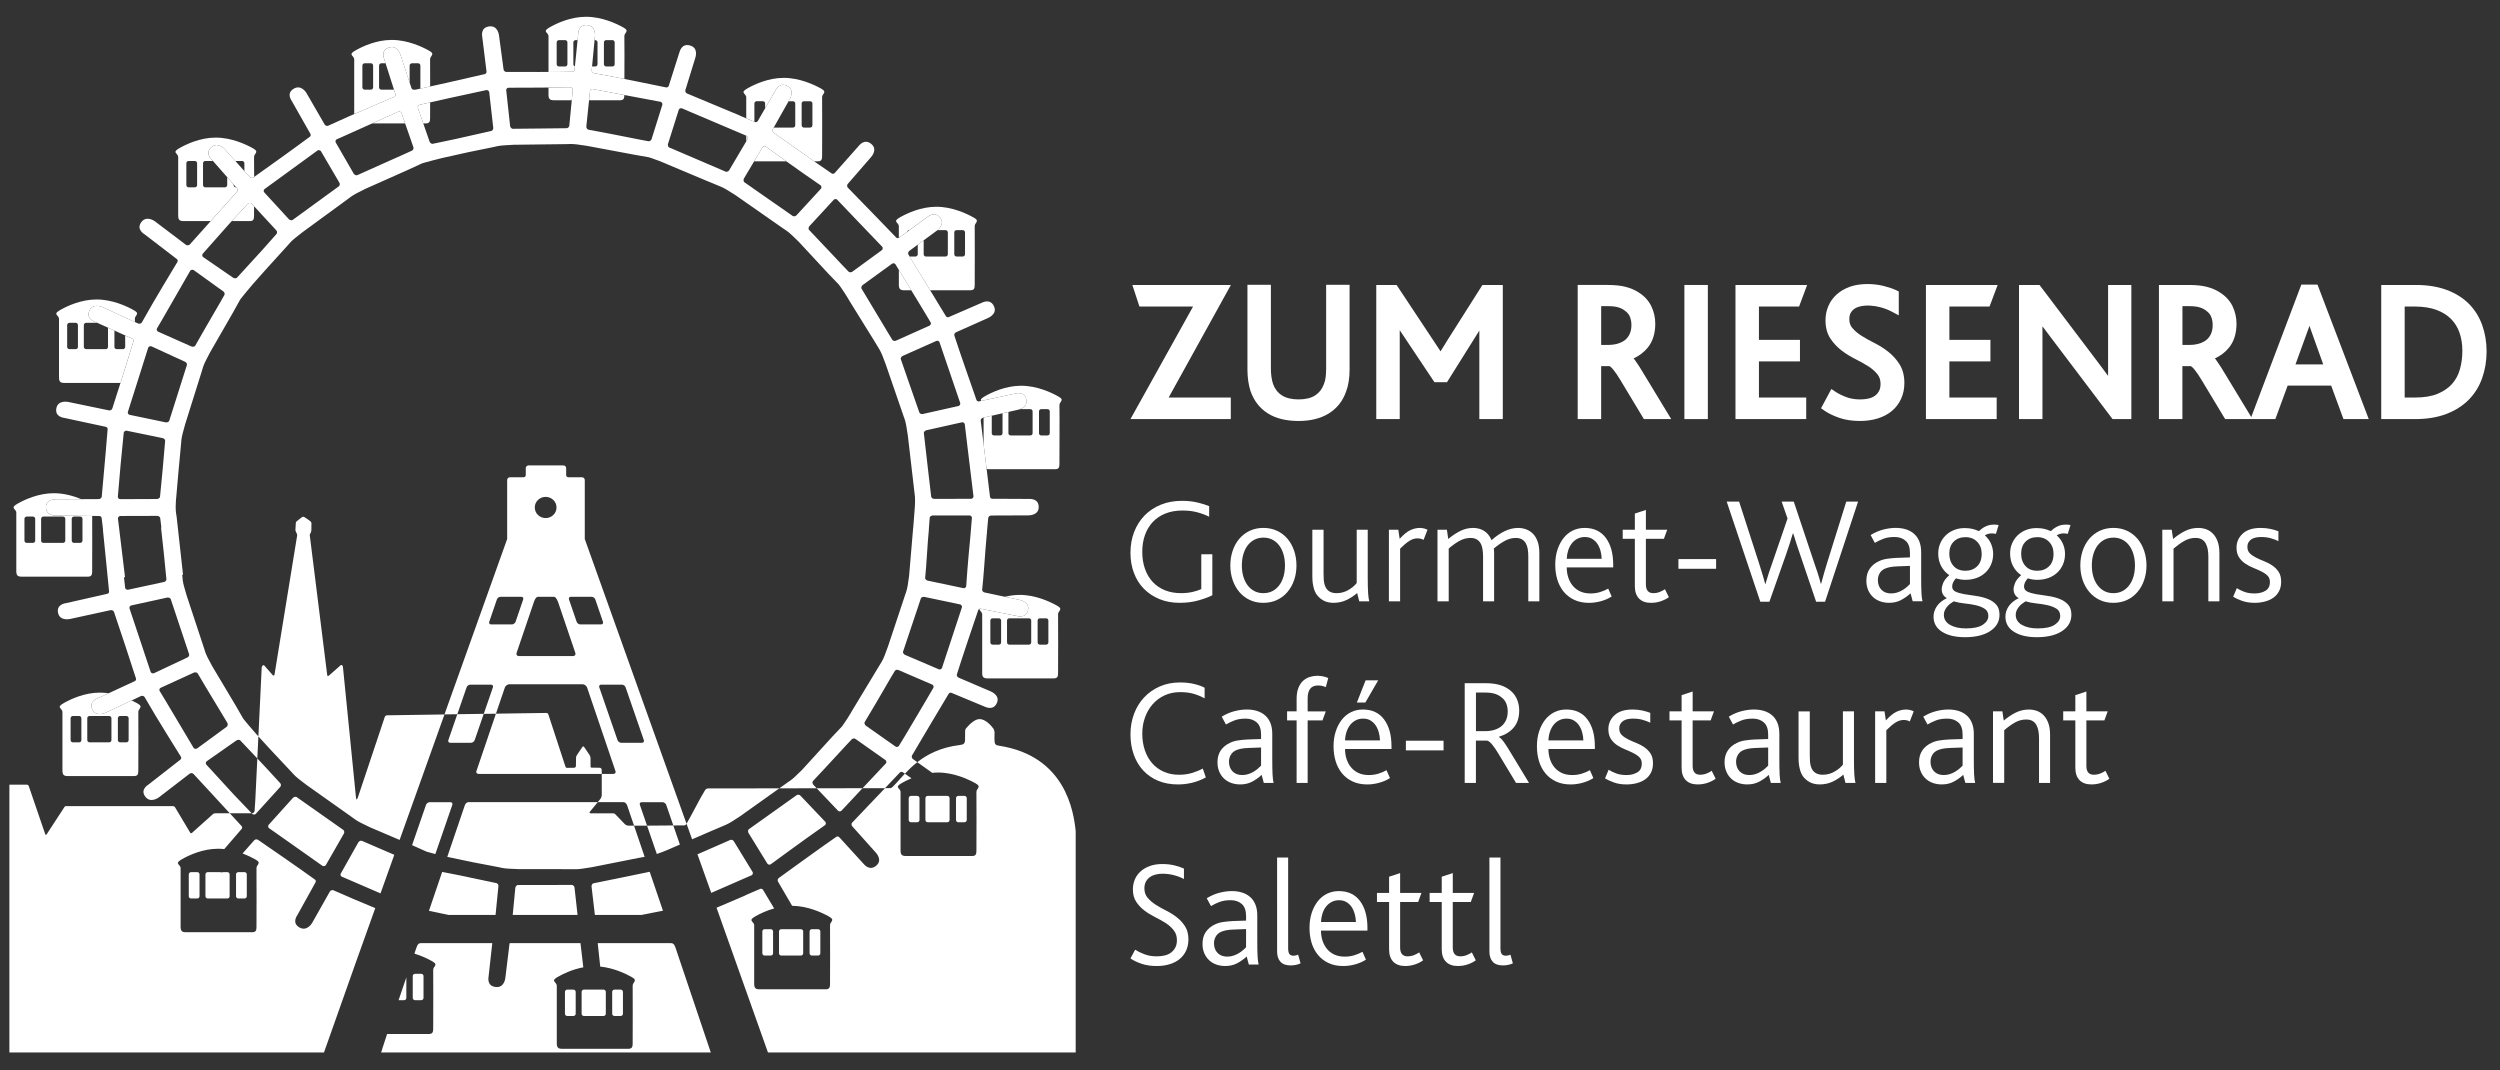 <?xml version="1.0" encoding="utf-8"?>
<!-- Generator: Adobe Illustrator 16.0.0, SVG Export Plug-In . SVG Version: 6.00 Build 0)  -->
<!DOCTYPE svg PUBLIC "-//W3C//DTD SVG 1.1//EN" "http://www.w3.org/Graphics/SVG/1.1/DTD/svg11.dtd">
<svg version="1.1" id="Ebene_1" xmlns="http://www.w3.org/2000/svg" xmlns:xlink="http://www.w3.org/1999/xlink" x="0px" y="0px"
	 width="320px" height="137px" viewBox="0 0 320 137" enable-background="new 0 0 320 137" xml:space="preserve">
<rect x="0" y="0" width="320" height="137" fill="#333333" stroke="none"/>
<g>
	<path fill="#FFFFFF" d="M96.217,112.029c-0.045,0.019-0.721,0.314-1.66,0.721c0,0-0.133,0.061-0.356,0.159
		c-0.974,0.426-2.146,0.936-3.161,1.38l-1.765-4.936c1.909-0.83,4.156-1.824,4.216-1.847c0.115-0.044,0.339,0.004,0.433,0.165
		c0.072,0.117,2.363,3.854,2.422,3.963C96.405,111.746,96.339,111.977,96.217,112.029 M95.843,106.146
		c0.179-0.119,5.973-4.268,6.155-4.383c0.103-0.063,0.331-0.06,0.457,0.079c0.095,0.105,3.12,3.269,3.199,3.366
		c0.085,0.096,0.066,0.331-0.043,0.406c-3.129,2.184-6.845,4.945-6.953,5.014c-0.144,0.09-0.349,0.059-0.44-0.092
		c-0.07-0.125-2.36-3.831-2.421-3.938C95.728,106.49,95.728,106.225,95.843,106.146 M75.95,113.066
		c2.287-0.443,5.857-1.211,7.212-1.479c0.73,2.146,1.386,4.083,1.696,4.983c-0.569,0.115-1.59,0.313-2.731,0.539h-5.982
		c-0.154-1.279-0.423-3.561-0.429-3.652C75.699,113.328,75.812,113.092,75.95,113.066 M77.544,126.959v2.8
		c0,0.16-0.133,0.288-0.295,0.288h-2.511c-0.159,0-0.291-0.128-0.291-0.288v-2.8c0-0.16,0.132-0.286,0.291-0.286h2.511
		C77.411,126.673,77.544,126.799,77.544,126.959 M86.446,121.251c0.823,2.417,4.199,12.468,4.537,13.468H48.784
		c0.086-0.257,0.375-1.218,0.768-2.369h5.352c0.462,0,0.546-0.252,0.546-0.664c0-1.61,0.024-6.244,0-7.533
		c-0.004-0.238,0.146-0.373,0.221-0.495c0.112-0.208,0.112-0.359-0.353-0.62c-0.504-0.28-1.307-0.682-2.272-0.977
		c0.109-0.321,0.2-0.597,0.274-0.81c0.151-0.444,0.33-0.532,0.585-0.532h9.107c-0.08,0.7-0.45,4.069-0.47,4.247
		c-0.022,0.175-0.241,1.242,0.904,1.369c1.116,0.123,1.233-1.121,1.239-1.17c0.016-0.133,0.511-4.206,0.529-4.331
		c0.004-0.036,0.019-0.074,0.039-0.115H74.3c0.014,0.12,0.211,1.826,0.364,3.098c-1.373,0.252-2.531,0.812-3.202,1.19
		c-0.432,0.242-0.585,0.397-0.542,0.544c0.052,0.174,0.348,0.338,0.348,0.625v7.36c0,0.541,0.172,0.709,0.677,0.709h8.49
		c0.46,0,0.546-0.247,0.546-0.663c0-1.607,0.024-6.122,0-7.406c-0.005-0.244,0.15-0.376,0.216-0.5
		c0.115-0.209,0.118-0.359-0.35-0.621c-0.783-0.438-2.292-1.158-4.018-1.332c-0.117-1.099-0.281-2.582-0.322-3.004h9.356
		C86.114,120.719,86.294,120.807,86.446,121.251 M79.446,126.673c0.159,0,0.291,0.126,0.291,0.286v2.8
		c0,0.16-0.132,0.288-0.291,0.288h-0.791c-0.159,0-0.294-0.128-0.294-0.288v-2.8c0-0.16,0.135-0.286,0.294-0.286H79.446z
		 M72.605,130.047c-0.161,0-0.291-0.128-0.291-0.288v-2.8c0-0.16,0.13-0.286,0.291-0.286h0.793c0.159,0,0.291,0.126,0.291,0.286v2.8
		c0,0.16-0.132,0.288-0.291,0.288H72.605z M66.278,113.283c0.219,0.01,6.72-0.022,6.934-0.01c0.122,0.01,0.307,0.144,0.324,0.324
		c0.008,0.098,0.242,2.19,0.39,3.512h-8.298c0.127-1.323,0.326-3.401,0.336-3.483C65.978,113.496,66.138,113.283,66.278,113.283
		 M54.528,103.021c0.066-0.188,0.276-0.342,0.473-0.342h2.662c0.193,0,0.295,0.154,0.234,0.342l-2.173,6.297
		c-0.573-0.143-1.095-0.297-1.095-0.297l-1.702-0.758l-0.182-0.078L54.528,103.021z M53.914,124.65c0.164,0,0.296,0.129,0.296,0.285
		v2.804c0,0.157-0.132,0.284-0.296,0.284h-0.785c-0.165,0-0.296-0.127-0.296-0.284v-2.804c0-0.156,0.131-0.285,0.296-0.285H53.914z
		 M63.552,113.04c0.116,0.028,0.271,0.198,0.245,0.38c-0.009,0.104-0.236,2.385-0.366,3.689h-6.019
		c-1.004-0.213-1.949-0.411-2.506-0.526c0.308-0.897,0.961-2.829,1.691-4.978c0.547,0.11,1.406,0.277,2.295,0.451
		C60.888,112.473,63.483,113.021,63.552,113.04 M51.019,128.023c0.337-0.992,0.678-1.99,0.992-2.92v2.636
		c0,0.157-0.13,0.284-0.291,0.284H51.019z M43.743,112.214c0.002,0.006,0.007,0.006,0.013,0.013
		C43.745,112.22,43.743,112.214,43.743,112.214 M46.303,107.619c1.211,0.535,2.8,1.214,4.167,1.797l-1.764,4.936
		c-2.274-0.982-4.993-2.162-4.963-2.138c-0.144-0.078-0.21-0.259-0.123-0.401c0.075-0.123,2.188-3.9,2.256-4.008
		C45.941,107.693,46.175,107.564,46.303,107.619 M41.281,110.83c-3.111-2.212-6.747-4.746-6.846-4.827
		c-0.127-0.098-0.167-0.302-0.043-0.429c0.095-0.104,3.028-3.362,3.114-3.456c0.086-0.093,0.345-0.179,0.455-0.099
		c0.177,0.133,5.829,4.094,5.995,4.221c0.088,0.074,0.162,0.289,0.067,0.449c-0.075,0.119-2.253,3.944-2.322,4.053
		C41.632,110.848,41.39,110.905,41.281,110.83 M29.74,104.45c0.672,0.729,1.162,1.261,1.187,1.291
		c0.085,0.097,0.096,0.262-0.012,0.381c-0.073,0.075-1.309,1.515-2.208,2.56c-0.255-0.025-0.519-0.043-0.781-0.043
		c-1.971,0-3.722,0.821-4.617,1.328c-0.428,0.243-0.578,0.397-0.537,0.545c0.052,0.172,0.346,0.336,0.346,0.618v7.485
		c0,0.546,0.172,0.71,0.677,0.71h8.489c0.462,0,0.546-0.245,0.546-0.662c0-1.61,0.024-6.246,0-7.533
		c-0.003-0.239,0.147-0.372,0.217-0.5c0.116-0.202,0.116-0.354-0.349-0.616c-0.391-0.22-0.96-0.508-1.649-0.766
		c0.738-0.84,1.454-1.656,1.495-1.7c0.091-0.088,0.307-0.174,0.481-0.051c1.637,1.119,5.508,3.797,7.29,5.087
		c0.104,0.075,0.15,0.234,0.063,0.372c-0.082,0.136-2.195,3.981-2.3,4.149c-0.091,0.145-0.738,1.039,0.255,1.612
		c0.961,0.548,1.594-0.542,1.62-0.582c0.073-0.114,2.204-3.925,2.275-4.028c0.067-0.105,0.266-0.235,0.456-0.15
		c1.682,0.758,3.697,1.598,5.351,2.281l-2.512,7.021l-4.054,11.458H1.202v-34.282c0,0,1.645,0,2.222,0.004
		c0.141,0,0.223,0.069,0.261,0.189c0.327,0.939,1.76,5.139,2.099,6.13c0.057,0.162,0.134,0.11,0.195,0.022
		c0.435-0.67,1.9-2.911,2.263-3.469c0.062-0.094,0.098-0.129,0.266-0.129h13.629c0.091,0,0.212,0.059,0.269,0.15
		c0.343,0.57,1.571,2.635,1.933,3.238c0.068,0.117,0.157,0.109,0.255,0.021c0.528-0.475,2.197-1.967,2.66-2.381
		c0.077-0.068,0.144-0.109,0.311-0.109h1.852c0.203,0.217,0.32,0.349,0.32,0.349L29.74,104.45z M60.76,94.73
		c-0.065,0.189-0.276,0.346-0.472,0.346h-2.663c-0.195,0-0.301-0.155-0.234-0.346l1.144-3.311c1.125-0.018,2.271-0.029,3.385-0.048
		L60.76,94.73z M87.026,108.102l-0.985,0.426c0,0-0.563,0.257-1.141,0.482c-0.297,0.116-0.595,0.221-0.825,0.305l-1.253-3.631
		c1.122-0.004,2.39-0.018,3.36-0.026L87.026,108.102z M107.696,103.783c0-0.004,0.006-0.008,0.012-0.008
		C107.702,103.779,107.696,103.783,107.696,103.783 M107.696,103.783c-0.121,0.102-0.321,0.109-0.434-0.018
		c-0.077-0.08-1.876-1.968-2.728-2.865c2.195,0,4.22-0.006,5.87-0.01C109.018,102.361,107.685,103.779,107.696,103.783
		 M90.694,100.917c2.733,0,5.917-0.003,9.056-0.009l-5.024,3.578c0,0-0.542,0.348-1.061,0.685c-0.548,0.349-1.147,0.57-1.147,0.57
		l-1.19,0.509l-0.003-0.003l-2.734,1.183l-0.715-1.994c0.485-0.779,1.746-3.313,2.349-4.256
		C90.328,101.02,90.42,100.917,90.694,100.917 M75.625,104.105h2.751c0.225,0,0.275,0.012,0.426,0.164
		c0.285,0.293,0.88,0.908,1.185,1.227c0.109,0.111,0.299,0.184,0.464,0.188c0.177,0,0.416,0.006,0.708,0.006
		c0.398,1.172,0.873,2.57,1.354,3.983l-0.686,0.128v-0.005l-6.076,1.206c0,0-0.64,0.1-1.255,0.195
		c-0.649,0.097-1.289,0.058-1.289,0.058l-6.819-0.009c0,0-0.646-0.027-1.272-0.055c-0.655-0.024-1.274-0.192-1.274-0.192
		l-3.301-0.63l-3.289-0.691c0.946-2.781,1.873-5.517,2.232-6.563c0.109-0.329,0.307-0.444,0.531-0.444h16.5
		c-0.331,0.408-0.75,0.917-0.987,1.206C75.393,104.045,75.466,104.105,75.625,104.105 M70.198,91.471
		c0.338,1.037,1.828,5.58,2.165,6.614c0.059,0.171,0.12,0.205,0.249,0.2c0.223-0.003,0.65-0.008,0.873-0.012
		c0.095,0,0.236-0.099,0.231-0.194c-0.008-0.093,0.019-1.146,0.019-1.146s0.025-0.156,0.097-0.263
		c0.171-0.258,0.53-0.788,0.712-1.06c0.042-0.063,0.15-0.102,0.231,0.01c0.177,0.268,0.527,0.775,0.695,1.027
		c0.036,0.047,0.107,0.229,0.115,0.354c0.013,0.278,0.011,0.767,0.007,1.049c-0.002,0.179,0.035,0.212,0.167,0.212
		c0.244,0.006,0.705,0.006,0.994,0.006c0.153,0,0.263,0.143,0.266,0.271c0.002,0.134,0.004,0.315,0.006,0.522H61.269
		c-0.156,0-0.371-0.111-0.288-0.358c0.375-1.104,1.56-4.578,2.497-7.353c3.059-0.043,5.617-0.078,6.401-0.093
		C70.029,91.259,70.128,91.259,70.198,91.471 M64.071,76.387c-0.194,0-0.406,0.154-0.469,0.344l-0.979,2.858
		c-0.066,0.185,0.039,0.338,0.236,0.338h2.665c0.19,0,0.401-0.153,0.469-0.338l0.975-2.858c0.063-0.188-0.039-0.344-0.233-0.344
		H64.071z M66.399,83.977h6.964c0.194,0,0.364-0.162,0.276-0.42c-0.512-1.502-2.209-6.502-2.209-6.502s-0.236-0.664-0.523-0.664
		h-2.048c-0.319,0-0.52,0.664-0.52,0.664s-1.702,5-2.211,6.502C66.04,83.813,66.209,83.977,66.399,83.977 M74.28,79.927h2.664
		c0.194,0,0.297-0.153,0.236-0.338l-0.981-2.858c-0.062-0.188-0.272-0.344-0.47-0.344H73.07c-0.199,0-0.304,0.154-0.238,0.344
		l0.979,2.858C73.875,79.773,74.086,79.927,74.28,79.927 M76.709,87.98l2.331,6.75c0.067,0.189,0.274,0.346,0.473,0.346h2.663
		c0.192,0,0.297-0.155,0.234-0.346l-2.332-6.75c-0.066-0.194-0.278-0.345-0.473-0.345h-2.664
		C76.747,87.637,76.642,87.786,76.709,87.98 M69.845,63.6c-0.771,0-1.395,0.606-1.395,1.355c0,0.748,0.625,1.359,1.395,1.359
		c0.767,0,1.391-0.612,1.391-1.359C71.236,64.206,70.612,63.6,69.845,63.6 M64.917,61.434c0-0.186,0.157-0.342,0.353-0.342h1.718
		c0.199,0,0.31-0.11,0.31-0.306v-0.868c0-0.19,0.161-0.345,0.352-0.345h4.467c0.194,0,0.353,0.155,0.353,0.345v0.868
		c0,0.195,0.114,0.306,0.313,0.306h1.715c0.196,0,0.353,0.156,0.353,0.342v7.561l13.024,36.44c0,0-0.003,0.006-0.006,0.01
		c-0.084,0.137-0.149,0.207-0.343,0.207c-0.276,0-0.752,0.005-1.343,0.005l-0.906-2.634c-0.069-0.188-0.278-0.342-0.475-0.342H82.14
		c-0.197,0-0.302,0.153-0.236,0.342l0.918,2.66c-0.626,0-1.204,0.006-1.663,0.006c-0.389-1.141-0.703-2.063-0.873-2.573
		c-0.114-0.329-0.31-0.444-0.535-0.444h-3.236c0.129-0.158,0.247-0.305,0.335-0.41c0.094-0.115,0.176-0.334,0.176-0.537
		c0-0.578,0-1.836-0.003-2.66H78.5c0.15,0,0.367-0.112,0.282-0.359c-0.568-1.684-2.999-8.827-3.626-10.68
		c-0.097-0.282-0.391-0.437-0.541-0.437h-9.463c-0.147,0-0.447,0.153-0.539,0.437c-0.22,0.635-0.645,1.884-1.135,3.328
		c-0.506,0.002-1.027,0.014-1.558,0.021l1.172-3.392c0.064-0.195-0.04-0.346-0.233-0.346h-2.664c-0.195,0-0.406,0.149-0.471,0.346
		l-1.188,3.438c-0.555,0.011-1.104,0.017-1.643,0.022l8.024-22.449V61.434z M33.848,85.204c0.26,0.301,0.791,0.921,1.06,1.213
		c0.063,0.062,0.199,0.116,0.235-0.104c0.336-2.078,2.656-16.336,2.891-17.762c0.012-0.078,0.003-0.145-0.031-0.216
		c-0.042-0.083-0.098-0.208-0.141-0.301c-0.045-0.093-0.052-0.142-0.045-0.284c0.012-0.217,0.034-0.585,0.047-0.797
		c0.007-0.132,0.054-0.186,0.162-0.266c0.162-0.123,0.424-0.354,0.597-0.469c0.152-0.097,0.219-0.093,0.366-0.013
		c0.184,0.093,0.475,0.329,0.648,0.448c0.086,0.062,0.229,0.159,0.227,0.319c0,0.234-0.005,0.638-0.009,0.873
		c0,0.11-0.032,0.243-0.061,0.298c-0.032,0.062-0.076,0.145-0.107,0.203c-0.034,0.07-0.045,0.106-0.034,0.19
		c0.164,1.319,1.964,15.757,2.226,17.84c0.025,0.222,0.14,0.164,0.221,0.099c0.391-0.318,1.154-1.031,1.498-1.318
		c0.162-0.131,0.284,0.082,0.297,0.197c0.157,1.611,1.382,13.824,1.666,16.688c0.034,0.373,0.127,0.382,0.251,0.016
		c0.692-2.066,3.013-9.019,3.442-10.299c0.043-0.132,0.171-0.201,0.321-0.201c0.873-0.017,3.872-0.061,7.318-0.108l-5.742,16.061
		l-3.796-1.621c0,0-0.58-0.282-1.139-0.556c-0.586-0.281-1.081-0.68-1.081-0.68l-5.89-4.172c0,0-0.509-0.392-0.995-0.764
		c-0.517-0.396-0.92-0.881-0.92-0.881l-2.809-2.997l-1.447-1.579c0.187-3.861,0.377-7.835,0.425-8.832
		C33.507,85.268,33.701,85.025,33.848,85.204 M32.587,103.775c0.032-0.487,0.09-1.321,0.09-1.321s0.117-2.373,0.261-5.368
		c0.377,0.398,0.754,0.797,1.081,1.148c0.966,1.05,1.845,2.011,1.878,2.045c0.074,0.094,0.099,0.314-0.028,0.447
		c-0.096,0.103-3.047,3.371-3.14,3.463c-0.088,0.088-0.336,0.099-0.424,0.004c-0.008-0.006-0.036-0.039-0.084-0.088
		C32.407,104.102,32.569,103.996,32.587,103.775 M118.642,89.46c0,0,0.813-1.399,0.842-1.44c0.061-0.108-0.026-0.336-0.144-0.388
		c-0.116-0.059-4.221-1.821-4.352-1.874c-0.172-0.076-0.387,0.012-0.448,0.114c-0.819,1.338-1.731,3.017-3.87,6.571
		c-0.07,0.117,0.043,0.355,0.146,0.431c0.108,0.075,3.695,2.603,3.812,2.683c0.145,0.101,0.344,0.045,0.435-0.09
		C115.443,94.898,118.642,89.46,118.642,89.46 M123.13,77.725c0.042-0.125-0.088-0.328-0.217-0.358
		c-0.125-0.032-4.485-0.94-4.625-0.97c-0.182-0.037-0.372,0.097-0.418,0.203c-0.073,0.194-2.212,6.625-2.284,6.823
		c-0.044,0.13,0.121,0.337,0.239,0.392c0.12,0.049,4.21,1.797,4.343,1.855c0.165,0.069,0.348-0.025,0.406-0.178
		C120.618,85.377,121.962,81.285,123.13,77.725 M123.673,75.045c0,0,0-0.005,0.002-0.013
		C123.676,75.035,123.673,75.04,123.673,75.045c-0.012-0.013,0.245-3.496,0.518-6.18c0.112-1.358,0.209-2.521,0.212-2.568
		c0.01-0.159-0.118-0.319-0.298-0.319h-4.719c-0.13,0-0.369,0.134-0.381,0.267c-0.004,0.04-0.044,0.606-0.107,1.368
		c0.003,0.044,0.003,0.085,0,0.137c-0.185,1.816-0.297,4.525-0.479,6.241c-0.019,0.132,0.187,0.308,0.316,0.329
		c0.125,0.035,4.433,0.934,4.582,0.964C123.481,75.318,123.641,75.198,123.673,75.045 M124.609,63.542
		c-0.066-0.655-1.14-9.229-1.12-9.252c0,0.005,0.001,0.009,0.001,0.013c0-0.008-0.001-0.013-0.001-0.013
		c-0.033-0.15-0.189-0.269-0.36-0.235c-0.139,0.032-4.441,0.993-4.568,1.02c-0.128,0.026-0.327,0.208-0.31,0.342
		c0.315,2.643,0.851,7.581,0.941,8.152c0.015,0.116,0.172,0.284,0.359,0.284c0.145,0,4.636,0,4.768-0.004
		C124.448,63.843,124.62,63.671,124.609,63.542 M122.913,51.602c-1.21-3.569-2.607-7.671-2.654-7.791
		c-0.059-0.15-0.245-0.244-0.408-0.172c-0.132,0.057-4.198,1.868-4.318,1.922c-0.119,0.048-0.28,0.265-0.236,0.393
		c0.077,0.2,2.296,6.649,2.377,6.839c0.044,0.111,0.231,0.244,0.419,0.204c0.138-0.036,4.484-1.001,4.609-1.033
		C122.828,51.934,122.954,51.726,122.913,51.602 M119.132,41.282c-0.021-0.048-0.398-0.673-0.908-1.523
		c-0.521-0.855-3.542-5.837-3.601-5.921c-0.089-0.138-0.292-0.192-0.438-0.084c-0.115,0.084-3.669,2.666-3.775,2.741
		c-0.104,0.077-0.215,0.319-0.143,0.434c0.073,0.12,3.203,5.333,3.203,5.333l-0.004,0.004c0.429,0.704,0.736,1.209,0.753,1.235
		c0.066,0.099,0.281,0.191,0.45,0.112c0.133-0.057,4.213-1.882,4.329-1.94C119.117,41.619,119.201,41.388,119.132,41.282
		 M112.938,31.601c-0.456-0.492-5.808-6.042-5.789-6.05c0.006,0.004,0.011,0.009,0.013,0.009c-0.007-0.005-0.013-0.009-0.013-0.009
		c-0.12-0.098-0.32-0.103-0.433,0.022c-0.092,0.111-3.04,3.295-3.127,3.392c-0.087,0.093-0.137,0.355-0.041,0.452
		c1.869,1.94,4.65,4.952,5.07,5.354c0.086,0.08,0.313,0.128,0.465,0.018c0.117-0.084,3.706-2.697,3.807-2.778
		C112.992,31.937,113.025,31.693,112.938,31.601 M105.047,23.73c-3.166-2.158-6.911-4.895-7.02-4.965
		c-0.145-0.084-0.35-0.053-0.435,0.102c-0.073,0.119-2.315,3.884-2.379,3.995c-0.06,0.11-0.059,0.376,0.055,0.456
		c0.182,0.116,6.027,4.226,6.209,4.332c0.107,0.063,0.334,0.059,0.459-0.079c0.093-0.107,3.075-3.326,3.156-3.428
		C105.175,24.044,105.153,23.805,105.047,23.73 M95.567,17.387c-0.044-0.018-0.727-0.309-1.664-0.709l-0.002,0.006
		c0,0-0.133-0.063-0.363-0.16c-2.262-0.96-5.6-2.378-5.6-2.378v-0.004c-0.383-0.165-0.626-0.267-0.647-0.275
		c-0.156-0.054-0.354,0.018-0.407,0.182c-0.044,0.138-1.344,4.265-1.386,4.389c-0.039,0.124,0.022,0.382,0.146,0.435
		c0.018,0.008,0.152,0.062,0.359,0.15h0.005c0,0,6.788,2.914,6.889,2.954c0.115,0.035,0.344-0.013,0.433-0.177
		c0.07-0.12,2.313-3.902,2.372-4.013C95.764,17.671,95.69,17.441,95.567,17.387 M84.572,13.034
		c-0.662-0.137-8.728-1.621-8.715-1.638h0.013h-0.013c-0.158-0.014-0.322,0.098-0.337,0.265c-0.008,0.144-0.463,4.412-0.471,4.536
		c-0.01,0.128,0.104,0.368,0.242,0.395c2.684,0.481,7.138,1.403,7.716,1.487c0.121,0.018,0.331-0.08,0.389-0.252
		c0.042-0.137,1.356-4.309,1.389-4.433C84.819,13.273,84.699,13.06,84.572,13.034 M73.024,11.166
		c-3.861,0.075-7.807,0.052-7.941,0.062c-0.164,0.013-0.309,0.154-0.286,0.327c0.018,0.142,0.486,4.469,0.5,4.594
		c0.021,0.128,0.181,0.341,0.318,0.336c0.22-0.008,6.724-0.058,6.936-0.075c0.123-0.009,0.307-0.147,0.321-0.328
		c0.007-0.143,0.435-4.487,0.443-4.61C73.321,11.342,73.155,11.161,73.024,11.166 M63.138,16.377c-0.02-0.136-0.5-4.486-0.521-4.61
		s-0.22-0.271-0.347-0.24c-0.094,0.018-2.631,0.567-4.753,1.028c-1.83,0.413-3.751,0.842-3.813,0.86
		c-0.158,0.043-0.272,0.213-0.216,0.381c0.048,0.132,1.461,4.229,1.504,4.348c0.042,0.121,0.244,0.297,0.378,0.267
		c0.065-0.015,1.438-0.297,2.878-0.603c1.991-0.443,4.577-1.028,4.643-1.046C63.008,16.728,63.161,16.559,63.138,16.377
		 M52.915,18.845c-0.046-0.133-1.48-4.27-1.524-4.389c-0.047-0.12-0.269-0.221-0.39-0.172c-0.62,0.27-7.951,3.591-7.908,3.547
		c0.004-0.005,0.009-0.005,0.016-0.009c-0.011,0.004-0.016,0.009-0.016,0.009c-0.136,0.079-0.203,0.265-0.116,0.408
		c0.08,0.123,2.241,3.896,2.309,4.007c0.067,0.11,0.304,0.235,0.431,0.182c2.469-1.133,6.511-2.892,7.034-3.157
		C52.861,19.216,52.976,19.017,52.915,18.845 M41.072,19.34c-0.069-0.106-0.312-0.163-0.415-0.088
		c-3.087,2.263-6.688,4.864-6.792,4.947c-0.127,0.102-0.161,0.301-0.039,0.429c0.103,0.106,3.073,3.349,3.161,3.441
		c0.091,0.093,0.35,0.173,0.458,0.093c0.173-0.132,5.776-4.189,5.937-4.322c0.094-0.076,0.16-0.292,0.061-0.452
		C43.372,23.27,41.145,19.443,41.072,19.34 M32.19,26.042c-0.094-0.088-0.342-0.093-0.428,0c-0.055,0.057-1.182,1.281-2.348,2.528
		c-1.39,1.569-3.412,3.845-3.459,3.903c-0.104,0.128-0.094,0.332,0.052,0.434c0.119,0.084,3.74,2.578,3.847,2.649
		c0.107,0.075,0.375,0.103,0.468,0c0.063-0.071,1.989-2.175,3.233-3.534c0.952-1.068,1.818-2.042,1.847-2.083
		c0.077-0.092,0.097-0.318-0.032-0.451C35.273,29.386,32.281,26.13,32.19,26.042 M24.354,34.648
		c-0.336,0.57-4.262,7.444-4.271,7.409c0.001-0.005,0.004-0.013,0.006-0.017c-0.005,0.008-0.006,0.017-0.006,0.017
		c-0.061,0.141-0.002,0.327,0.154,0.394c0.137,0.054,4.169,1.859,4.289,1.909c0.121,0.049,0.389,0.017,0.458-0.102
		c1.309-2.334,3.478-5.992,3.742-6.506c0.055-0.107,0.029-0.333-0.125-0.439c-0.119-0.079-3.72-2.685-3.829-2.755
		C24.662,34.492,24.419,34.537,24.354,34.648 M18.973,44.493c-1.122,3.6-2.577,8.114-2.608,8.238
		c-0.039,0.155,0.055,0.337,0.232,0.368c0.14,0.031,4.505,0.942,4.634,0.966c0.128,0.022,0.385-0.059,0.428-0.191
		c0.057-0.203,2.213-6.958,2.265-7.156c0.03-0.12-0.045-0.333-0.222-0.404c-0.133-0.052-4.214-1.948-4.337-1.992
		C19.244,44.275,19.014,44.369,18.973,44.493 M15.84,55.375c-0.009,0.089-0.211,2.163-0.395,4.035
		c-0.166,1.896-0.358,4.093-0.361,4.158c-0.007,0.161,0.118,0.324,0.297,0.324c0.148,0,4.588-0.014,4.718-0.019
		c0.132,0,0.368-0.128,0.382-0.265c0.007-0.071,0.189-2.006,0.353-3.668c0.145-1.665,0.304-3.459,0.306-3.516
		c0.004-0.115-0.116-0.31-0.302-0.342c-0.139-0.03-4.525-0.935-4.652-0.956C16.057,55.108,15.852,55.247,15.84,55.375
		 M15.094,66.354c0.015,0.163,0.91,7.52,0.91,7.52l-0.136,0.021c0.084,0.772,0.145,1.313,0.151,1.357
		c0.012,0.127,0.219,0.259,0.346,0.239c0.13-0.021,4.501-0.976,4.645-1.001c0.183-0.037,0.299-0.231,0.292-0.348
		c-0.002-0.057-0.179-1.838-0.349-3.49c-0.12-1.123-0.26-2.377-0.337-3.083c-0.004-0.027,0.009-0.049,0.035-0.074
		c-0.083-0.682-0.139-1.152-0.143-1.179c-0.017-0.115-0.173-0.284-0.365-0.284c-0.141,0-4.63,0.01-4.761,0.014
		C15.25,66.053,15.077,66.226,15.094,66.354 M16.576,77.874c0.032,0.12,1.541,4.584,2.714,8.149c0.041,0.119,0.27,0.207,0.391,0.162
		c0.12-0.043,4.178-1.975,4.311-2.031c0.173-0.069,0.249-0.284,0.219-0.399c-0.055-0.198-2.295-6.877-2.361-7.085
		c-0.039-0.129-0.297-0.203-0.429-0.184c-0.125,0.027-4.476,0.982-4.619,1.011C16.626,77.532,16.531,77.714,16.576,77.874
		 M20.425,88.43c0,0.004,0.002,0.008,0.007,0.012C20.43,88.438,20.428,88.434,20.425,88.43c0.007-0.037,4.021,6.74,4.364,7.311
		c0.068,0.107,0.312,0.148,0.418,0.076c0.108-0.07,3.681-2.698,3.795-2.777c0.151-0.105,0.173-0.331,0.122-0.438
		c-0.016-0.026-0.025-0.061-0.029-0.09c-0.46-0.798-2.534-4.158-3.799-6.328c-0.068-0.121-0.336-0.15-0.457-0.099
		c-0.122,0.05-4.128,1.896-4.264,1.949C20.417,88.102,20.363,88.286,20.425,88.43 M115.575,98.854
		c-0.132-0.1-0.304-0.066-0.391,0.027c-0.214,0.225-0.941,0.994-1.904,2.004c-0.716,0-1.7,0.006-2.876,0.006
		c1.366-1.442,2.777-2.94,3-3.186c0.085-0.094,0.051-0.331-0.049-0.406c-0.104-0.081-3.724-2.632-3.843-2.71
		c-0.152-0.112-0.378-0.063-0.465,0.022c-0.413,0.404-3.155,3.427-5.002,5.375c-0.096,0.098-0.037,0.354,0.048,0.447
		c0.02,0.022,0.188,0.203,0.443,0.465c-1.539,0.004-3.153,0.004-4.785,0.009l1.043-0.745c0,0,0.544-0.327,1.005-0.783
		c0.435-0.43,0.895-0.869,0.895-0.869l3.852-4.228l1.224-1.294c0,0,0.382-0.526,0.728-1.066c0.33-0.514,0.625-1.045,0.625-1.045
		l3.542-5.861c0,0,0.354-0.521,0.571-1.117c0.21-0.573,0.43-1.162,0.43-1.162l2.196-6.607c0,0,0.233-0.581,0.327-1.21
		c0.083-0.599,0.177-1.216,0.177-1.216l0.518-6.131h0.003h0.005l0.112-1.448c0,0,0.047-0.612,0.094-1.217
		c0.047-0.639,0.021-1.285,0.021-1.285l-0.206-1.759l-0.712-6.13c0,0-0.099-0.625-0.196-1.227c-0.097-0.633-0.338-1.213-0.338-1.213
		l-2.282-6.625c0,0-0.226-0.594-0.44-1.162c-0.231-0.597-0.587-1.125-0.587-1.125l-0.599-0.992l-0.002,0.004l-3.02-4.872
		c0,0-0.297-0.527-0.636-1.041c-0.349-0.54-0.736-1.063-0.736-1.063l-1.242-1.289h-0.001l-3.906-4.208c0,0-0.463-0.443-0.906-0.868
		c-0.466-0.452-1.017-0.779-1.017-0.779L94.168,25c0,0-0.545-0.346-1.069-0.672c-0.548-0.35-1.152-0.564-1.152-0.564l-1.195-0.5
		L90.75,23.27l-5.314-2.233c0,0-0.562-0.252-1.146-0.473c-0.609-0.23-1.238-0.434-1.238-0.434l-1.845-0.324l-6.085-1.138
		c0,0-0.644-0.089-1.262-0.182c-0.647-0.093-1.289-0.04-1.289-0.04l-6.82,0.084c0,0-0.645,0.04-1.267,0.075
		c-0.657,0.032-1.272,0.208-1.272,0.208l-3.294,0.673l-3.372,0.752c0,0-0.654,0.165-1.259,0.32c-0.636,0.16-1.268,0.354-1.268,0.354
		l-1.689,0.78v0.004l-5.542,2.467c0,0-0.575,0.292-1.125,0.57c-0.587,0.292-1.078,0.7-1.078,0.7L38.751,29.7
		c0,0-0.505,0.402-0.991,0.779c-0.511,0.404-0.903,0.899-0.903,0.899l-2.773,3.056l-1.708,1.922c0,0-0.431,0.509-0.825,0.979
		c-0.418,0.491-0.809,1.014-0.809,1.014l-0.894,1.603h0.004l-2.982,5.183c0,0-0.291,0.563-0.57,1.106
		c-0.291,0.571-0.44,1.183-0.44,1.183l-2.162,6.887c0,0-0.166,0.612-0.325,1.194c-0.17,0.622-0.191,1.25-0.191,1.25l-0.322,3.441
		l-0.31,3.543c0,0-0.063,0.544-0.065,1.146c-0.003,0.651,0.123,1.257,0.123,1.257l0.822,7.435l-0.114-0.029l0.03,0.239
		c0,0,0.022,0.623,0.199,1.235c0.17,0.584,0.341,1.187,0.341,1.187l2.249,6.815c0,0,0.155,0.604,0.455,1.168
		c0.286,0.539,0.583,1.096,0.583,1.096l3.044,5.105l0.912,1.586c0,0,0.399,0.51,0.822,0.996c0.4,0.461,0.835,0.963,0.835,0.963
		l0.287,0.313c-0.045,0.966-0.095,1.928-0.136,2.83c-1.07-1.128-2.147-2.271-2.194-2.32c-0.092-0.101-0.361-0.07-0.466,0.006
		c-0.106,0.074-3.696,2.59-3.817,2.674c-0.141,0.103-0.153,0.306-0.047,0.431c0.05,0.058,2.102,2.293,3.511,3.83
		c1.015,1.063,2.005,2.096,2.296,2.399h-0.012h-2.792c-1.079-1.172-4.523-4.914-4.651-5.039c-0.152-0.146-0.372-0.108-0.48-0.039
		c-0.11,0.069-3.848,2.969-3.96,3.047c-0.037,0.027-1.067,0.783-1.723-0.094c-0.679-0.897,0.285-1.471,0.428-1.572
		c0.163-0.113,3.909-3.063,4.04-3.155c0.136-0.094,0.158-0.263,0.097-0.368c-0.351-0.604-2.897-4.58-4.653-7.65
		c-0.107-0.181-0.339-0.186-0.461-0.14c-0.12,0.045-4.458,2.106-4.583,2.16c-0.045,0.019-1.222,0.537-1.664-0.461
		c-0.454-1.026,0.614-1.377,0.779-1.442c0.187-0.078,4.497-2.091,4.649-2.154c0.147-0.063,0.213-0.221,0.175-0.34
		c-0.659-2.052-2.182-6.688-2.82-8.53c-0.07-0.193-0.294-0.248-0.422-0.228C14.04,78.116,9.098,79.2,8.961,79.23
		c-0.047,0.011-1.306,0.283-1.528-0.774c-0.231-1.093,0.885-1.229,1.061-1.263c0.2-0.038,5.061-1.15,5.224-1.182
		c0.162-0.031,0.253-0.175,0.244-0.297c-0.007-0.058-0.147-1.512-0.305-3.109c-0.149-1.492-0.365-3.664-0.481-4.771
		c-0.002-0.022,0-0.039,0.011-0.061c-0.102-0.846-0.174-1.44-0.176-1.476c-0.017-0.124-0.135-0.249-0.302-0.249
		c-0.161,0-5.236-0.043-5.437-0.043c-0.175,0-1.389,0.036-1.391-1.095c-0.001-1.089,1.3-1,1.349-1c0.138,0,5.303-0.026,5.432-0.026
		c0.125-0.01,0.329-0.107,0.361-0.31c0.024-0.142,0.313-3.463,0.492-5.515c0.137-1.612,0.26-3.073,0.262-3.131
		c0.014-0.124-0.082-0.265-0.245-0.297c-0.159-0.03-5.04-1.089-5.237-1.125C8.119,53.474,7,53.355,7.216,52.253
		c0.209-1.077,1.474-0.812,1.523-0.803c0.133,0.027,5.088,1.063,5.216,1.082c0.129,0.017,0.355-0.042,0.417-0.236
		c0.619-1.86,2.086-6.545,2.717-8.622c0.034-0.12-0.03-0.275-0.182-0.342c-0.155-0.058-4.488-2.033-4.674-2.108
		c-0.166-0.071-1.24-0.407-0.799-1.444c0.43-1.01,1.613-0.506,1.658-0.483c0.128,0.054,4.487,2.074,4.607,2.118
		c0.125,0.043,0.359,0.035,0.462-0.15c1.718-3.11,4.213-7.145,4.556-7.751c0.059-0.111,0.036-0.279-0.096-0.367
		c-0.139-0.094-3.918-3.021-4.087-3.132c-0.144-0.103-1.112-0.665-0.445-1.581c0.645-0.891,1.683-0.142,1.724-0.116
		c0.111,0.081,3.887,2.955,3.997,3.024c0.106,0.067,0.332,0.102,0.479-0.043c0.152-0.15,4.903-5.488,4.903-5.488l0.005,0.005
		c0.658-0.741,1.141-1.285,1.168-1.311c0.082-0.098,0.092-0.266-0.018-0.387c-0.114-0.115-3.049-3.48-3.188-3.627
		c-0.123-0.123-0.954-0.868-0.112-1.638c0.818-0.74,1.68,0.195,1.714,0.23c0.093,0.098,3.107,3.49,3.201,3.579
		c0.088,0.093,0.309,0.172,0.476,0.052c1.625-1.15,5.462-3.896,7.228-5.217c0.102-0.074,0.145-0.234,0.06-0.376
		c-0.085-0.137-2.245-3.976-2.35-4.145c-0.095-0.15-0.756-1.04,0.229-1.625c0.957-0.566,1.602,0.523,1.627,0.563
		c0.072,0.115,2.254,3.924,2.327,4.03c0.072,0.107,0.266,0.234,0.456,0.146c3.272-1.523,7.809-3.401,8.452-3.698
		c0.115-0.052,0.195-0.199,0.144-0.354c-0.053-0.151-1.353-4.235-1.414-4.42c-0.057-0.169-0.502-1.174,0.592-1.533
		c1.059-0.35,1.446,0.854,1.461,0.899c0.044,0.124,1.366,4.163,1.414,4.282c0.045,0.121,0.2,0.271,0.414,0.239
		c0.11-0.016,2.184-0.478,4.089-0.903c2.214-0.505,4.824-1.103,4.894-1.12c0.125-0.031,0.233-0.164,0.215-0.324
		C62.252,9,61.759,4.965,61.734,4.774c-0.025-0.178-0.255-1.253,0.889-1.395c1.111-0.138,1.245,1.115,1.251,1.159
		c0.018,0.139,0.56,4.234,0.583,4.359c0.019,0.124,0.15,0.313,0.358,0.31c2.008-0.005,6.236,0.03,8.456-0.032
		c0.129,0,0.263-0.11,0.275-0.27c0.011-0.159,0.445-4.311,0.46-4.504c0.014-0.172,0.014-1.271,1.159-1.187
		c1.118,0.084,0.991,1.333,0.991,1.381c-0.012,0.138-0.411,4.271-0.418,4.395c-0.005,0.128,0.08,0.34,0.29,0.376
		c3.565,0.625,8.541,1.701,9.24,1.825c0.128,0.022,0.283-0.053,0.333-0.204c0.048-0.154,1.297-4.061,1.352-4.251
		c0.058-0.164,0.301-1.241,1.407-0.903c1.068,0.318,0.658,1.514,0.643,1.558c-0.042,0.133-1.241,4.013-1.273,4.136
		c-0.04,0.121,0,0.337,0.189,0.431c0.19,0.092,6.791,2.834,6.791,2.834l-0.007,0.013c1.092,0.457,1.897,0.797,1.937,0.811
		c0.12,0.048,0.288,0.004,0.365-0.138c0.082-0.142,2.125-3.681,2.223-3.854c0.086-0.149,0.551-1.151,1.561-0.61
		c0.979,0.522,0.333,1.617,0.311,1.656c-0.069,0.121-2.109,3.739-2.173,3.854c-0.054,0.11-0.068,0.337,0.101,0.46
		c1.623,1.144,5.604,3.99,7.433,5.218c0.106,0.075,0.283,0.061,0.389-0.063c0.105-0.12,2.899-3.268,3.026-3.415
		c0.117-0.133,0.778-1.024,1.658-0.291c0.851,0.708-0.01,1.647-0.045,1.682c-0.087,0.102-2.893,3.326-2.975,3.428
		c-0.079,0.101-0.144,0.318,0.002,0.469c2.502,2.557,5.704,5.882,6.19,6.383c0.086,0.092,0.259,0.123,0.389,0.026
		c0.134-0.098,3.408-2.494,3.567-2.613c0.145-0.102,0.992-0.829,1.681,0.07c0.669,0.877-0.383,1.608-0.421,1.639
		c-0.113,0.079-3.434,2.521-3.536,2.601c-0.104,0.078-0.203,0.273-0.107,0.46c0.042,0.07,0.595,0.978,1.266,2.089
		c0.364,0.598,0.852,1.399,1.348,2.215c0.662,1.09,1.193,1.958,1.193,1.958h-0.003c0.562,0.922,0.976,1.604,0.998,1.634
		c0.069,0.107,0.227,0.173,0.377,0.107c0.149-0.067,3.959-1.719,4.145-1.799c0.163-0.071,1.146-0.607,1.626,0.417
		c0.463,0.992-0.723,1.488-0.771,1.51c-0.125,0.052-3.98,1.767-4.094,1.824c-0.117,0.058-0.271,0.231-0.204,0.43
		c0.6,1.861,2.111,6.187,2.829,8.234c0.041,0.123,0.187,0.212,0.347,0.18c0.16-0.035,4.326-0.938,4.525-0.983
		c0.172-0.039,1.25-0.366,1.507,0.732c0.247,1.062-1.016,1.314-1.067,1.323c-0.135,0.032-4.36,0.983-4.482,1.019
		c-0.128,0.031-0.314,0.173-0.288,0.382c0.441,3.503,1.105,9.056,1.19,9.748c0.016,0.124,0.133,0.244,0.298,0.244
		s4.432,0.021,4.631,0.021c0.185,0,1.305-0.087,1.305,1.043c0,1.087-1.291,1.062-1.341,1.062c-0.137,0-4.626,0.014-4.752,0.018
		c-0.133,0.004-0.333,0.103-0.37,0.306c-0.006,0.062-0.07,0.766-0.154,1.705c0.005,0.045,0,0.089-0.005,0.138
		c-0.01,0.123-0.024,0.243-0.037,0.371c-0.054,0.606-0.108,1.281-0.163,1.927c-0.132,1.692-0.248,3.545-0.417,5.026
		c-0.022,0.203,0.166,0.342,0.292,0.372c0.125,0.029,4.366,0.93,4.497,0.957c0.05,0.008,1.319,0.249,1.086,1.307
		c-0.246,1.09-1.327,0.778-1.5,0.738c-0.198-0.04-4.375-0.884-4.537-0.916c-0.161-0.034-0.307,0.059-0.342,0.178
		c-0.697,2.041-2.151,6.354-2.729,8.217c-0.061,0.193,0.091,0.366,0.208,0.42c0.117,0.059,3.996,1.713,4.123,1.768
		c0.041,0.021,1.233,0.501,0.784,1.488c-0.461,1.021-1.455,0.504-1.619,0.438c-0.187-0.081-4.015-1.675-4.167-1.734
		c-0.15-0.071-0.308,0-0.375,0.102c-0.865,1.425-3.464,5.814-3.464,5.814c-0.657,1.105-1.2,2.021-1.235,2.09
		c-0.096,0.188,0.008,0.378,0.108,0.451c0.027,0.021,0.247,0.182,0.568,0.412c-0.618,0.479-1.136,0.993-1.586,1.471
		C115.686,98.93,115.597,98.865,115.575,98.854 M122.661,101.875h0.789c0.16,0,0.295,0.129,0.295,0.286v2.8
		c0,0.16-0.135,0.289-0.295,0.289h-0.789c-0.162,0-0.293-0.129-0.293-0.289v-2.8C122.368,102.004,122.499,101.875,122.661,101.875
		 M117.4,105.25h-0.788c-0.165,0-0.296-0.129-0.296-0.289v-2.8c0-0.157,0.131-0.286,0.296-0.286h0.788
		c0.163,0,0.296,0.129,0.296,0.286v2.8C117.696,105.121,117.563,105.25,117.4,105.25 M121.545,102.161v2.8
		c0,0.16-0.131,0.289-0.294,0.289h-2.502c-0.167,0-0.295-0.129-0.295-0.289v-2.8c0-0.157,0.127-0.286,0.295-0.286h2.502
		C121.414,101.875,121.545,102.004,121.545,102.161 M91.717,116.189c1.784-0.763,3.675-1.568,3.675-1.568l-0.008-0.018
		c1.084-0.467,1.884-0.813,1.924-0.828c0.117-0.045,0.287-0.006,0.365,0.133c0.049,0.084,0.792,1.324,1.418,2.369
		c-1.004,0.283-1.838,0.693-2.369,0.994c-0.427,0.244-0.58,0.396-0.536,0.541c0.052,0.178,0.35,0.338,0.35,0.625v7.483
		c0,0.541,0.171,0.71,0.676,0.71h8.486c0.46,0,0.546-0.248,0.546-0.658c0-1.615,0.024-6.25,0-7.535
		c-0.007-0.244,0.147-0.369,0.219-0.5c0.115-0.207,0.115-0.357-0.35-0.621c-0.892-0.494-2.711-1.357-4.722-1.373
		c-0.629-1.073-1.761-3.01-1.806-3.096c-0.058-0.109-0.076-0.336,0.096-0.461c1.605-1.154,5.549-4.027,7.365-5.27
		c0.104-0.075,0.277-0.066,0.386,0.053c0.108,0.125,2.938,3.217,3.069,3.363c0.122,0.128,0.797,1.005,1.662,0.269
		c0.843-0.718-0.032-1.638-0.064-1.674c-0.091-0.103-2.935-3.271-3.017-3.37c-0.083-0.093-0.151-0.314-0.002-0.465
		c1.382-1.439,2.978-3.118,4.2-4.408h0.65c0.221,0,0.387-0.216,0.789-0.641c0.33-0.355,0.688-0.775,1.106-1.215
		c0.199,0.145,0.499,0.35,0.84,0.595c-0.483,0.198-0.889,0.411-1.201,0.588c-0.428,0.245-0.582,0.396-0.536,0.541
		c0.046,0.172,0.343,0.336,0.343,0.618v7.484c0,0.541,0.175,0.717,0.68,0.717h8.485c0.465,0,0.546-0.249,0.546-0.667
		c0-1.606,0.026-6.243,0-7.534c-0.004-0.237,0.151-0.37,0.22-0.494c0.116-0.208,0.116-0.357-0.351-0.62
		c-0.895-0.501-2.743-1.373-4.773-1.373c-0.253,0-0.507,0.015-0.751,0.041c-0.629-0.452-1.399-1.002-1.915-1.364
		c1.279-1.004,2.986-1.896,5.409-2.192c0.512-0.062,0.7-0.171,0.707-0.688c0-0.365,0.005-0.8,0.008-1.063
		c0.002-0.191,0.042-0.298,0.141-0.412c0.305-0.368,1.062-1.179,1.723-1.164c0.76,0.021,1.451,0.81,1.745,1.209
		c0.072,0.092,0.156,0.375,0.156,0.44c-0.005,0.228-0.01,0.576-0.011,0.904c-0.008,0.682,0.133,0.791,0.583,0.858
		c8.484,1.298,9.56,8.378,9.815,10.948v28.317H98.299L91.717,116.189z M31.589,111.919v2.796c0,0.159-0.13,0.292-0.295,0.292h-0.785
		c-0.164,0-0.296-0.133-0.296-0.292v-2.796c0-0.158,0.132-0.286,0.296-0.286h0.785C31.459,111.633,31.589,111.761,31.589,111.919
		 M26.592,115.007c-0.162,0-0.295-0.133-0.295-0.292v-2.796c0-0.158,0.134-0.286,0.295-0.286h1.518c0.176,0.047,0.35,0.039,0.504,0
		H29.1c0.161,0,0.291,0.128,0.291,0.286v2.796c0,0.159-0.13,0.292-0.291,0.292H26.592z M24.456,115.007
		c-0.162,0-0.293-0.133-0.293-0.292v-2.796c0-0.158,0.131-0.286,0.293-0.286h0.792c0.161,0,0.292,0.128,0.292,0.286v2.796
		c0,0.159-0.131,0.292-0.292,0.292H24.456z M102.511,118.936c0.165,0,0.296,0.129,0.296,0.287v2.797
		c0,0.162-0.131,0.291-0.296,0.291h-2.505c-0.161,0-0.293-0.129-0.293-0.291v-2.797c0-0.158,0.132-0.287,0.293-0.287H102.511z
		 M104.713,118.936c0.157,0,0.29,0.129,0.29,0.287v2.797c0,0.162-0.133,0.291-0.29,0.291h-0.792c-0.162,0-0.295-0.129-0.295-0.291
		v-2.797c0-0.158,0.133-0.287,0.295-0.287H104.713z M97.872,122.311c-0.163,0-0.293-0.129-0.293-0.291v-2.797
		c0-0.158,0.13-0.287,0.293-0.287h0.789c0.161,0,0.292,0.129,0.292,0.287v2.797c0,0.162-0.13,0.291-0.292,0.291H97.872z"/>
</g>
<g>
	<g>
		<path fill="#FFFFFF" d="M155.178,76.193c-0.425,0.22-1.007,0.438-1.742,0.648c-0.735,0.213-1.55,0.32-2.44,0.32
			c-0.957,0-1.818-0.159-2.587-0.477c-0.768-0.313-1.43-0.754-1.985-1.315c-0.555-0.562-0.982-1.236-1.277-2.024
			c-0.299-0.787-0.447-1.646-0.447-2.576c0-0.979,0.158-1.877,0.475-2.691c0.317-0.813,0.762-1.514,1.336-2.102
			c0.574-0.587,1.266-1.045,2.074-1.375c0.806-0.329,1.707-0.494,2.702-0.494c0.748,0,1.423,0.074,2.024,0.223
			c0.601,0.148,1.088,0.3,1.461,0.455v1.356c-0.452-0.227-0.958-0.417-1.521-0.568c-0.561-0.151-1.191-0.227-1.888-0.227
			c-0.827,0-1.559,0.129-2.199,0.387c-0.64,0.258-1.179,0.622-1.617,1.091c-0.438,0.472-0.772,1.029-0.997,1.675
			c-0.227,0.642-0.34,1.351-0.34,2.125c0,0.813,0.117,1.547,0.351,2.204c0.231,0.656,0.564,1.215,0.998,1.674
			c0.431,0.457,0.951,0.811,1.558,1.053c0.608,0.245,1.291,0.368,2.054,0.368c0.542,0,1.037-0.052,1.481-0.155
			c0.446-0.104,0.817-0.226,1.113-0.367v-4.457h1.414L155.178,76.193L155.178,76.193z"/>
		<path fill="#FFFFFF" d="M161.706,77.163c-0.646,0-1.227-0.123-1.743-0.368c-0.518-0.245-0.961-0.584-1.327-1.02
			c-0.369-0.432-0.652-0.938-0.853-1.52c-0.199-0.58-0.301-1.207-0.301-1.878c0-0.672,0.102-1.302,0.301-1.888
			c0.201-0.59,0.483-1.098,0.853-1.532c0.366-0.431,0.814-0.771,1.336-1.017c0.523-0.245,1.107-0.368,1.752-0.368
			c0.633,0,1.209,0.124,1.734,0.368c0.521,0.245,0.968,0.586,1.336,1.017c0.366,0.435,0.65,0.942,0.852,1.532
			c0.201,0.586,0.301,1.216,0.301,1.888c0,0.671-0.1,1.298-0.301,1.878c-0.201,0.582-0.484,1.088-0.852,1.52
			c-0.368,0.436-0.813,0.773-1.336,1.02C162.936,77.04,162.352,77.163,161.706,77.163z M161.716,75.924
			c0.427,0,0.812-0.087,1.146-0.26c0.34-0.174,0.629-0.419,0.867-0.732c0.237-0.313,0.426-0.688,0.553-1.117
			c0.13-0.431,0.195-0.908,0.195-1.436s-0.065-1.009-0.195-1.443c-0.127-0.438-0.314-0.813-0.553-1.129
			c-0.238-0.313-0.527-0.559-0.867-0.731c-0.334-0.172-0.711-0.261-1.127-0.261c-0.426,0-0.811,0.088-1.156,0.261
			c-0.343,0.174-0.634,0.419-0.875,0.731c-0.238,0.315-0.423,0.691-0.553,1.129c-0.129,0.436-0.194,0.918-0.194,1.443
			c0,0.526,0.065,1.005,0.194,1.436c0.13,0.431,0.315,0.804,0.553,1.117c0.241,0.313,0.529,0.56,0.865,0.732
			C160.906,75.837,161.287,75.924,161.716,75.924z"/>
		<path fill="#FFFFFF" d="M170.674,77.163c-0.22,0-0.449-0.026-0.688-0.078s-0.471-0.144-0.698-0.28
			c-0.224-0.136-0.433-0.312-0.619-0.523c-0.187-0.213-0.338-0.486-0.454-0.823c-0.076-0.256-0.137-0.513-0.176-0.765
			c-0.037-0.252-0.059-0.551-0.059-0.9v-5.985h1.436v5.65c0,0.312,0.01,0.581,0.027,0.808c0.021,0.227,0.062,0.437,0.127,0.629
			c0.22,0.688,0.724,1.03,1.511,1.03c0.541,0,1.045-0.137,1.511-0.407c0.467-0.273,0.82-0.569,1.066-0.894v-6.816h1.412v6.065
			c0,0.893,0.017,1.57,0.049,2.045c0.033,0.471,0.08,0.823,0.146,1.055h-1.279l-0.271-1.066c-0.412,0.361-0.869,0.662-1.374,0.898
			C171.837,77.042,171.281,77.163,170.674,77.163z"/>
		<path fill="#FFFFFF" d="M177.782,67.807h1.2l0.176,1.163c0.504-0.556,0.958-0.927,1.365-1.113c0.406-0.188,0.81-0.282,1.211-0.282
			c0.181,0,0.359,0.022,0.543,0.068c0.18,0.046,0.328,0.101,0.443,0.165l-0.504,1.297c-0.115-0.063-0.234-0.114-0.357-0.146
			c-0.121-0.031-0.27-0.049-0.438-0.049c-0.336,0-0.675,0.106-1.018,0.319c-0.34,0.215-0.736,0.547-1.188,0.998v6.74h-1.436
			L177.782,67.807L177.782,67.807z"/>
		<path fill="#FFFFFF" d="M183.999,67.807h1.203l0.174,1.182c0.489-0.414,0.999-0.752,1.521-1.016
			c0.523-0.266,1.074-0.398,1.655-0.398c0.544,0,1.017,0.129,1.425,0.388c0.405,0.258,0.721,0.651,0.939,1.182
			c0.541-0.491,1.1-0.875,1.675-1.152c0.574-0.276,1.153-0.417,1.731-0.417c0.361,0,0.707,0.062,1.039,0.185
			c0.328,0.124,0.619,0.313,0.871,0.571s0.447,0.591,0.59,0.997s0.213,0.895,0.213,1.463v6.179h-1.413v-5.733
			c0-0.336-0.021-0.646-0.065-0.938c-0.049-0.291-0.132-0.543-0.254-0.758c-0.123-0.212-0.285-0.38-0.494-0.502
			c-0.205-0.122-0.472-0.184-0.795-0.184c-0.488,0-0.972,0.132-1.441,0.397c-0.471,0.266-0.928,0.585-1.364,0.959
			c0.013,0.104,0.021,0.201,0.028,0.291c0.007,0.09,0.01,0.182,0.01,0.27v6.199h-1.414v-5.714c0-0.335-0.023-0.651-0.068-0.948
			c-0.046-0.297-0.128-0.553-0.25-0.768c-0.123-0.212-0.287-0.38-0.494-0.502c-0.209-0.122-0.474-0.184-0.795-0.184
			c-0.504,0-0.988,0.132-1.451,0.397c-0.467,0.266-0.91,0.585-1.34,0.959v6.76H184L183.999,67.807L183.999,67.807z"/>
		<path fill="#FFFFFF" d="M200.542,72.631c0,0.464,0.069,0.9,0.203,1.307c0.138,0.407,0.333,0.763,0.592,1.065
			c0.259,0.306,0.575,0.54,0.948,0.707c0.376,0.168,0.808,0.251,1.297,0.251c0.441,0,0.848-0.057,1.221-0.174
			c0.377-0.116,0.725-0.264,1.047-0.444l0.444,1.007c-0.397,0.26-0.856,0.459-1.372,0.602c-0.52,0.143-1.029,0.213-1.533,0.213
			c-0.724,0-1.354-0.13-1.896-0.389c-0.543-0.258-0.994-0.609-1.356-1.056c-0.361-0.446-0.63-0.961-0.805-1.551
			c-0.175-0.586-0.26-1.217-0.26-1.888c0-0.697,0.093-1.332,0.279-1.907c0.187-0.574,0.445-1.072,0.775-1.491
			c0.328-0.42,0.723-0.743,1.182-0.97c0.459-0.225,0.965-0.339,1.521-0.339c1.175,0,2.079,0.424,2.713,1.268
			c0.632,0.846,0.947,1.993,0.947,3.438v0.351L200.542,72.631L200.542,72.631z M205.016,71.525
			c-0.012-0.349-0.063-0.689-0.154-1.025c-0.09-0.335-0.223-0.634-0.398-0.891c-0.175-0.26-0.395-0.471-0.661-0.629
			c-0.265-0.163-0.579-0.243-0.944-0.243c-0.35,0-0.666,0.074-0.951,0.222c-0.286,0.148-0.524,0.35-0.719,0.6
			c-0.196,0.254-0.349,0.547-0.459,0.881c-0.108,0.338-0.17,0.697-0.186,1.086H205.016z"/>
		<path fill="#FFFFFF" d="M211.313,77.163c-0.656,0-1.164-0.185-1.521-0.552c-0.354-0.368-0.532-0.896-0.532-1.579V68.97h-1.552
			v-1.163h1.552v-2.072l1.415-0.465v2.537h2.729l-0.426,1.163h-2.305v5.813c0,0.761,0.313,1.141,0.947,1.141
			c0.298,0,0.574-0.052,0.832-0.156c0.26-0.103,0.479-0.219,0.66-0.348l0.503,1.016c-0.283,0.211-0.626,0.383-1.025,0.521
			C212.188,77.095,211.764,77.163,211.313,77.163z"/>
		<path fill="#FFFFFF" d="M214.838,71.564h4.823v1.24h-4.823V71.564z"/>
		<path fill="#FFFFFF" d="M221.018,64.205h1.588l2.479,7.67c0.13,0.412,0.271,0.869,0.426,1.365
			c0.156,0.496,0.299,0.999,0.428,1.502h0.039c0.155-0.544,0.307-1.033,0.455-1.475c0.146-0.437,0.305-0.896,0.475-1.373
			l1.896-5.521l-0.753-2.169h1.55l2.575,7.709c0.144,0.398,0.293,0.846,0.454,1.336c0.161,0.492,0.309,0.98,0.436,1.473h0.039
			c0.129-0.503,0.26-0.979,0.39-1.425c0.128-0.444,0.263-0.894,0.405-1.346l2.422-7.748h1.512l-4.225,12.821h-1.144l-2.032-5.983
			c-0.181-0.517-0.34-0.987-0.475-1.414c-0.137-0.426-0.275-0.872-0.418-1.336h-0.059c-0.142,0.464-0.277,0.899-0.405,1.308
			c-0.13,0.406-0.291,0.889-0.484,1.442l-2.11,5.983h-1.162L221.018,64.205z"/>
		<path fill="#FFFFFF" d="M244.551,75.943c-0.361,0.334-0.768,0.623-1.212,0.859c-0.444,0.238-0.958,0.359-1.539,0.359
			c-0.414,0-0.796-0.064-1.151-0.194c-0.355-0.129-0.662-0.315-0.922-0.561c-0.259-0.245-0.461-0.543-0.609-0.892
			c-0.146-0.35-0.223-0.742-0.223-1.183c0-0.619,0.145-1.132,0.433-1.54c0.286-0.407,0.667-0.72,1.139-0.939
			c0.306-0.154,0.646-0.261,1.021-0.318c0.373-0.059,0.789-0.102,1.254-0.125l1.732-0.061v-0.584c0-0.703-0.183-1.218-0.551-1.541
			c-0.369-0.327-0.842-0.489-1.424-0.489c-0.557,0-1.033,0.076-1.434,0.232c-0.4,0.154-0.764,0.329-1.086,0.523l-0.541-1.003
			c0.541-0.331,1.088-0.566,1.637-0.706c0.549-0.14,1.074-0.21,1.578-0.21c0.479,0,0.912,0.062,1.308,0.185
			c0.396,0.124,0.735,0.31,1.024,0.562c0.293,0.252,0.52,0.574,0.681,0.968c0.161,0.395,0.243,0.861,0.243,1.404v3.156
			c0,0.904,0.011,1.592,0.037,2.063c0.025,0.472,0.07,0.823,0.135,1.055h-1.258L244.551,75.943z M242.873,72.495
			c-0.398,0.013-0.732,0.048-1.002,0.106c-0.271,0.057-0.51,0.138-0.715,0.24c-0.258,0.143-0.454,0.34-0.59,0.592
			c-0.133,0.252-0.199,0.525-0.199,0.822c0,0.504,0.15,0.915,0.451,1.229c0.303,0.316,0.717,0.476,1.244,0.476
			c0.283,0,0.551-0.041,0.801-0.124c0.252-0.086,0.476-0.188,0.675-0.311c0.198-0.123,0.378-0.254,0.539-0.389
			c0.159-0.136,0.293-0.262,0.396-0.378v-2.323L242.873,72.495z"/>
		<path fill="#FFFFFF" d="M251.514,81.561c-1.219,0-2.191-0.229-2.924-0.688c-0.73-0.459-1.097-1.107-1.097-1.946
			c0-0.466,0.141-0.905,0.416-1.317c0.278-0.414,0.707-0.762,1.289-1.047c-0.439-0.246-0.659-0.627-0.659-1.143
			c0-0.219,0.061-0.482,0.184-0.794c0.125-0.31,0.387-0.646,0.785-1.008c-0.425-0.282-0.769-0.661-1.025-1.134
			c-0.258-0.473-0.389-1.017-0.389-1.637c0-0.465,0.084-0.895,0.254-1.289c0.168-0.394,0.398-0.735,0.697-1.025
			c0.299-0.291,0.652-0.52,1.066-0.687c0.412-0.167,0.865-0.252,1.355-0.252c0.401,0,0.741,0.035,1.018,0.106
			c0.279,0.071,0.514,0.153,0.707,0.242c0.078,0.04,0.146,0.032,0.197-0.021c0.217-0.219,0.481-0.401,0.793-0.55
			c0.311-0.15,0.672-0.222,1.084-0.222c0.116,0,0.227,0.005,0.33,0.019c0.103,0.012,0.18,0.026,0.231,0.037l-0.351,1.129
			c-0.18-0.041-0.354-0.06-0.521-0.06c-0.336,0-0.632,0.085-0.893,0.253c0.354,0.31,0.619,0.673,0.797,1.087
			c0.175,0.413,0.266,0.841,0.266,1.28c0,0.492-0.088,0.942-0.264,1.352c-0.176,0.406-0.418,0.757-0.73,1.047
			c-0.308,0.293-0.683,0.521-1.113,0.682c-0.437,0.161-0.918,0.243-1.451,0.243c-0.219,0-0.43-0.018-0.631-0.051
			c-0.201-0.03-0.393-0.079-0.574-0.144c-0.324,0.361-0.484,0.709-0.484,1.045c0,0.311,0.148,0.533,0.447,0.668
			c0.298,0.137,0.674,0.242,1.125,0.32c0.453,0.077,0.941,0.151,1.459,0.221c0.518,0.072,1.002,0.191,1.457,0.361
			c0.453,0.168,0.828,0.407,1.127,0.726c0.299,0.317,0.445,0.758,0.445,1.327c0,0.863-0.395,1.559-1.184,2.082
			C253.965,81.299,252.885,81.561,251.514,81.561z M251.629,80.436c0.973,0,1.693-0.152,2.168-0.463
			c0.473-0.311,0.709-0.687,0.709-1.125c0-0.412-0.152-0.72-0.458-0.92c-0.303-0.199-0.679-0.352-1.125-0.455
			s-0.928-0.181-1.44-0.231c-0.51-0.052-0.98-0.142-1.408-0.271c-0.115,0.078-0.248,0.169-0.397,0.271
			c-0.147,0.103-0.284,0.226-0.409,0.368c-0.123,0.141-0.229,0.303-0.318,0.482c-0.092,0.182-0.137,0.381-0.137,0.602
			c0,0.557,0.263,0.984,0.787,1.289C250.123,80.285,250.799,80.436,251.629,80.436z M251.582,73.057
			c0.593,0,1.088-0.186,1.479-0.557c0.396-0.371,0.594-0.91,0.594-1.613c0-0.626-0.19-1.136-0.574-1.533
			c-0.38-0.397-0.879-0.598-1.498-0.598c-0.622,0-1.12,0.189-1.502,0.566c-0.381,0.378-0.572,0.895-0.572,1.546
			c0,0.638,0.18,1.161,0.541,1.573C250.411,72.852,250.922,73.057,251.582,73.057z"/>
		<path fill="#FFFFFF" d="M260.713,81.561c-1.218,0-2.191-0.229-2.922-0.688c-0.73-0.459-1.098-1.107-1.098-1.946
			c0-0.466,0.14-0.905,0.416-1.317c0.279-0.414,0.707-0.762,1.289-1.047c-0.439-0.246-0.66-0.627-0.66-1.143
			c0-0.219,0.063-0.482,0.186-0.794c0.122-0.31,0.385-0.646,0.784-1.008c-0.425-0.282-0.769-0.661-1.024-1.134
			c-0.259-0.473-0.39-1.017-0.39-1.637c0-0.465,0.082-0.895,0.253-1.289c0.168-0.394,0.4-0.735,0.698-1.025
			c0.298-0.291,0.651-0.52,1.065-0.687s0.864-0.252,1.357-0.252c0.398,0,0.74,0.035,1.018,0.106
			c0.277,0.071,0.512,0.153,0.705,0.242c0.078,0.04,0.146,0.032,0.197-0.021c0.217-0.219,0.48-0.401,0.794-0.55
			c0.31-0.15,0.673-0.222,1.082-0.222c0.119,0,0.228,0.005,0.332,0.019c0.103,0.012,0.179,0.026,0.229,0.037l-0.35,1.129
			c-0.18-0.041-0.354-0.06-0.521-0.06c-0.337,0-0.632,0.085-0.894,0.253c0.354,0.31,0.62,0.673,0.799,1.087
			c0.176,0.413,0.265,0.841,0.265,1.28c0,0.492-0.087,0.942-0.263,1.352c-0.174,0.406-0.418,0.757-0.729,1.047
			c-0.312,0.293-0.685,0.521-1.116,0.682c-0.436,0.161-0.919,0.243-1.451,0.243c-0.219,0-0.43-0.018-0.629-0.051
			c-0.201-0.03-0.394-0.079-0.576-0.144c-0.322,0.361-0.483,0.709-0.483,1.045c0,0.311,0.149,0.533,0.446,0.668
			c0.299,0.137,0.674,0.242,1.125,0.32c0.455,0.077,0.94,0.151,1.459,0.221c0.519,0.072,1.004,0.191,1.457,0.361
			c0.455,0.168,0.83,0.407,1.127,0.726c0.299,0.317,0.449,0.758,0.449,1.327c0,0.863-0.396,1.559-1.187,2.082
			C263.164,81.296,262.085,81.561,260.713,81.561z M260.83,80.436c0.971,0,1.691-0.152,2.167-0.463
			c0.472-0.311,0.71-0.687,0.71-1.125c0-0.412-0.154-0.72-0.459-0.92c-0.303-0.199-0.68-0.352-1.126-0.455
			c-0.445-0.104-0.927-0.181-1.438-0.231c-0.512-0.052-0.982-0.142-1.41-0.271c-0.115,0.078-0.248,0.169-0.396,0.271
			s-0.287,0.226-0.409,0.368c-0.123,0.141-0.229,0.303-0.319,0.482c-0.092,0.182-0.138,0.381-0.138,0.602
			c0,0.557,0.263,0.984,0.787,1.289C259.322,80.285,259.999,80.436,260.83,80.436z M260.782,73.057c0.593,0,1.088-0.186,1.479-0.557
			c0.395-0.371,0.592-0.91,0.592-1.613c0-0.626-0.189-1.136-0.572-1.533c-0.381-0.397-0.881-0.598-1.499-0.598
			c-0.622,0-1.121,0.189-1.502,0.566c-0.382,0.378-0.572,0.895-0.572,1.546c0,0.638,0.181,1.161,0.542,1.573
			C259.611,72.852,260.122,73.057,260.782,73.057z"/>
		<path fill="#FFFFFF" d="M270.505,77.163c-0.646,0-1.228-0.123-1.743-0.368c-0.515-0.245-0.957-0.584-1.326-1.02
			c-0.367-0.432-0.652-0.938-0.854-1.52c-0.199-0.58-0.301-1.207-0.301-1.878c0-0.672,0.102-1.302,0.301-1.888
			c0.2-0.59,0.484-1.098,0.854-1.532c0.369-0.431,0.813-0.771,1.336-1.017c0.521-0.245,1.105-0.368,1.752-0.368
			c0.635,0,1.211,0.124,1.736,0.368c0.521,0.245,0.967,0.586,1.336,1.017c0.368,0.435,0.651,0.942,0.852,1.532
			c0.199,0.586,0.301,1.216,0.301,1.888c0,0.671-0.102,1.298-0.301,1.878c-0.199,0.582-0.482,1.088-0.852,1.52
			c-0.369,0.436-0.813,0.773-1.336,1.02C271.734,77.04,271.15,77.163,270.505,77.163z M270.514,75.924
			c0.428,0,0.813-0.087,1.146-0.26c0.339-0.174,0.628-0.419,0.865-0.732c0.242-0.313,0.427-0.688,0.555-1.117
			c0.129-0.431,0.195-0.908,0.195-1.436s-0.066-1.009-0.195-1.443c-0.128-0.438-0.313-0.813-0.555-1.129
			c-0.237-0.313-0.526-0.559-0.865-0.731c-0.334-0.172-0.711-0.261-1.125-0.261c-0.428,0-0.813,0.088-1.157,0.261
			c-0.344,0.174-0.635,0.419-0.873,0.731c-0.241,0.315-0.427,0.691-0.556,1.129c-0.131,0.436-0.193,0.918-0.193,1.443
			c0,0.526,0.063,1.005,0.193,1.436c0.129,0.431,0.313,0.804,0.556,1.117c0.238,0.313,0.527,0.56,0.862,0.732
			C269.706,75.837,270.089,75.924,270.514,75.924z"/>
		<path fill="#FFFFFF" d="M276.779,67.807h1.201l0.176,1.182c0.504-0.426,1.017-0.768,1.539-1.026
			c0.521-0.259,1.08-0.388,1.677-0.388c0.36,0,0.702,0.059,1.026,0.173c0.319,0.118,0.608,0.305,0.859,0.562
			c0.253,0.26,0.454,0.592,0.602,0.999c0.148,0.406,0.225,0.9,0.225,1.481v6.179h-1.415v-5.695c0-0.349-0.024-0.668-0.076-0.957
			c-0.053-0.291-0.141-0.545-0.264-0.766c-0.122-0.22-0.29-0.392-0.504-0.514c-0.212-0.122-0.479-0.184-0.804-0.184
			c-0.517,0-1.008,0.136-1.472,0.407c-0.466,0.271-0.909,0.596-1.338,0.969v6.74h-1.435v-9.162H276.779z"/>
		<path fill="#FFFFFF" d="M286.311,75.284c0.26,0.166,0.573,0.321,0.949,0.465c0.373,0.144,0.819,0.212,1.336,0.212
			c0.529,0,0.988-0.111,1.375-0.337c0.387-0.228,0.579-0.604,0.579-1.134c0-0.338-0.104-0.606-0.317-0.813s-0.479-0.389-0.795-0.543
			c-0.317-0.153-0.658-0.307-1.026-0.455c-0.366-0.146-0.709-0.329-1.024-0.542c-0.316-0.213-0.582-0.479-0.795-0.805
			c-0.213-0.32-0.318-0.734-0.318-1.239c0-0.696,0.262-1.291,0.785-1.783c0.521-0.488,1.293-0.735,2.313-0.735
			c0.437,0,0.851,0.043,1.237,0.126c0.39,0.085,0.729,0.184,1.027,0.3v1.259c-0.311-0.146-0.644-0.271-0.998-0.372
			c-0.354-0.1-0.759-0.15-1.211-0.15c-0.22,0-0.435,0.021-0.648,0.058c-0.211,0.039-0.4,0.106-0.563,0.203
			c-0.16,0.099-0.292,0.231-0.396,0.399c-0.103,0.168-0.153,0.375-0.153,0.619c0,0.338,0.106,0.609,0.319,0.816
			c0.213,0.208,0.479,0.393,0.804,0.555c0.321,0.162,0.669,0.313,1.035,0.454c0.368,0.142,0.715,0.324,1.036,0.544
			c0.324,0.221,0.591,0.492,0.805,0.816c0.215,0.324,0.32,0.744,0.32,1.262c0,0.451-0.088,0.852-0.262,1.195
			c-0.176,0.343-0.416,0.623-0.727,0.843c-0.311,0.222-0.672,0.386-1.086,0.494c-0.414,0.11-0.852,0.166-1.316,0.166
			c-0.607,0-1.143-0.085-1.609-0.251c-0.465-0.168-0.844-0.344-1.141-0.523L286.311,75.284z"/>
		<path fill="#FFFFFF" d="M154.346,99.516c-0.608,0.322-1.208,0.553-1.801,0.688c-0.594,0.137-1.182,0.204-1.762,0.204
			c-0.957,0-1.809-0.159-2.559-0.475c-0.749-0.316-1.384-0.761-1.907-1.328s-0.923-1.246-1.201-2.032
			c-0.278-0.789-0.417-1.646-0.417-2.577c0-0.93,0.152-1.803,0.456-2.614c0.303-0.813,0.733-1.519,1.289-2.11
			c0.555-0.595,1.223-1.063,2.004-1.405c0.781-0.343,1.644-0.513,2.586-0.513c0.684,0,1.3,0.066,1.85,0.203
			c0.548,0.135,0.985,0.293,1.308,0.476v1.354c-0.453-0.244-0.923-0.438-1.414-0.582c-0.49-0.142-1.065-0.214-1.724-0.214
			c-0.735,0-1.4,0.142-1.995,0.418c-0.594,0.277-1.1,0.656-1.52,1.134c-0.419,0.478-0.746,1.039-0.977,1.685
			c-0.233,0.646-0.351,1.338-0.351,2.073c0,0.774,0.111,1.484,0.33,2.131c0.22,0.646,0.533,1.201,0.94,1.666
			c0.406,0.464,0.9,0.826,1.481,1.084c0.581,0.259,1.233,0.387,1.957,0.387c0.593,0,1.14-0.072,1.637-0.223
			c0.497-0.149,0.965-0.338,1.404-0.571L154.346,99.516z"/>
		<path fill="#FFFFFF" d="M161.493,99.186c-0.362,0.338-0.767,0.625-1.21,0.863c-0.445,0.239-0.961,0.358-1.54,0.358
			c-0.414,0-0.799-0.065-1.153-0.194s-0.662-0.314-0.921-0.563c-0.257-0.244-0.46-0.541-0.609-0.891
			c-0.149-0.348-0.222-0.742-0.222-1.182c0-0.621,0.144-1.135,0.43-1.54c0.289-0.408,0.667-0.72,1.138-0.938
			c0.309-0.156,0.649-0.263,1.024-0.318c0.371-0.062,0.79-0.102,1.253-0.127l1.733-0.059V94.01c0-0.703-0.186-1.215-0.551-1.541
			c-0.369-0.324-0.844-0.486-1.424-0.486c-0.555,0-1.033,0.076-1.434,0.23c-0.399,0.156-0.761,0.33-1.084,0.523l-0.543-1.004
			c0.543-0.33,1.087-0.565,1.638-0.703c0.548-0.141,1.073-0.211,1.577-0.211c0.478,0,0.913,0.061,1.307,0.185
			c0.395,0.122,0.736,0.31,1.027,0.563c0.291,0.25,0.519,0.574,0.68,0.967c0.16,0.395,0.24,0.863,0.24,1.404v3.158
			c0,0.903,0.014,1.592,0.039,2.063c0.025,0.473,0.071,0.822,0.135,1.056h-1.258L161.493,99.186z M159.814,95.739
			c-0.397,0.013-0.731,0.048-1.004,0.105c-0.269,0.06-0.505,0.14-0.711,0.242c-0.256,0.144-0.453,0.338-0.588,0.59
			c-0.135,0.253-0.201,0.526-0.201,0.824c0,0.504,0.149,0.913,0.451,1.229c0.303,0.316,0.716,0.476,1.244,0.476
			c0.284,0,0.549-0.043,0.8-0.127c0.25-0.084,0.476-0.188,0.676-0.312c0.199-0.123,0.378-0.25,0.539-0.388
			c0.16-0.135,0.293-0.261,0.396-0.376V95.68L159.814,95.739z"/>
		<path fill="#FFFFFF" d="M165.967,92.213h-1.22v-1.16h1.22v-1.607c0-0.557,0.078-1.024,0.233-1.404
			c0.153-0.381,0.356-0.686,0.608-0.911s0.535-0.387,0.853-0.483S168.29,86.5,168.6,86.5c0.221,0,0.457,0.021,0.709,0.066
			c0.252,0.047,0.487,0.121,0.707,0.225l-0.313,1.161c-0.141-0.063-0.295-0.114-0.462-0.154c-0.169-0.039-0.345-0.058-0.523-0.058
			c-0.467,0-0.804,0.143-1.017,0.426c-0.215,0.283-0.322,0.689-0.322,1.221v1.668h2.324l-0.426,1.159h-1.898v8h-1.413
			L165.967,92.213L165.967,92.213z"/>
		<path fill="#FFFFFF" d="M172.166,95.875c0,0.464,0.066,0.9,0.203,1.307c0.135,0.406,0.331,0.762,0.592,1.065
			c0.258,0.304,0.572,0.539,0.948,0.707c0.373,0.167,0.806,0.253,1.297,0.253c0.438,0,0.845-0.061,1.221-0.175
			c0.373-0.115,0.724-0.267,1.046-0.447l0.445,1.008c-0.4,0.261-0.859,0.458-1.375,0.601s-1.025,0.215-1.529,0.215
			c-0.725,0-1.356-0.129-1.898-0.389c-0.543-0.256-0.995-0.609-1.354-1.056c-0.36-0.444-0.633-0.963-0.805-1.55
			c-0.175-0.589-0.263-1.217-0.263-1.889c0-0.697,0.095-1.334,0.281-1.908c0.188-0.574,0.444-1.07,0.775-1.491
			c0.329-0.419,0.723-0.743,1.18-0.968c0.459-0.229,0.965-0.34,1.521-0.34c1.176,0,2.081,0.423,2.712,1.271
			c0.635,0.845,0.948,1.991,0.948,3.438v0.349L172.166,95.875L172.166,95.875z M176.641,94.771c-0.015-0.35-0.063-0.69-0.156-1.027
			c-0.09-0.335-0.226-0.633-0.397-0.891c-0.177-0.261-0.396-0.468-0.662-0.631c-0.267-0.16-0.581-0.24-0.942-0.24
			c-0.351,0-0.67,0.072-0.953,0.222c-0.285,0.147-0.526,0.349-0.721,0.601c-0.193,0.252-0.349,0.547-0.457,0.883
			c-0.11,0.336-0.172,0.698-0.185,1.084H176.641L176.641,94.771z M174.8,87.08h1.608l-1.646,2.848h-1.084L174.8,87.08z"/>
		<path fill="#FFFFFF" d="M179.953,94.811h4.822v1.237h-4.822V94.811z"/>
		<path fill="#FFFFFF" d="M187.486,87.448h2.596c0.671,0,1.234,0.059,1.693,0.176c0.461,0.115,0.856,0.283,1.192,0.503
			c0.517,0.321,0.896,0.729,1.134,1.221c0.236,0.49,0.358,1.02,0.358,1.588c0,0.891-0.228,1.611-0.679,2.159
			c-0.451,0.55-1.092,0.953-1.918,1.212v0.036c0.193,0.104,0.414,0.326,0.658,0.671c0.244,0.342,0.535,0.795,0.871,1.365
			l2.324,3.834h-1.664l-2.229-3.699c-0.297-0.503-0.569-0.904-0.813-1.199c-0.247-0.299-0.467-0.472-0.659-0.522h-1.434v5.422
			h-1.434V87.448H187.486z M190.122,93.589c0.685,0,1.272-0.142,1.762-0.426c0.337-0.192,0.603-0.468,0.804-0.823
			s0.301-0.777,0.301-1.27c0-0.375-0.064-0.721-0.193-1.037c-0.128-0.314-0.336-0.577-0.62-0.782
			c-0.206-0.183-0.475-0.327-0.804-0.437c-0.328-0.109-0.739-0.166-1.229-0.166h-1.221v4.939L190.122,93.589L190.122,93.589z"/>
		<path fill="#FFFFFF" d="M198.198,95.875c0,0.464,0.069,0.9,0.204,1.307c0.135,0.407,0.33,0.762,0.591,1.065
			c0.258,0.304,0.575,0.539,0.948,0.707c0.375,0.167,0.807,0.253,1.297,0.253c0.439,0,0.848-0.061,1.222-0.175
			c0.373-0.115,0.724-0.267,1.048-0.447l0.443,1.008c-0.399,0.261-0.858,0.458-1.375,0.601c-0.516,0.143-1.026,0.215-1.53,0.215
			c-0.724,0-1.354-0.129-1.899-0.389c-0.541-0.256-0.992-0.609-1.354-1.056c-0.361-0.444-0.63-0.963-0.805-1.55
			c-0.176-0.589-0.262-1.217-0.262-1.889c0-0.697,0.094-1.334,0.28-1.908s0.446-1.07,0.775-1.491
			c0.327-0.419,0.724-0.743,1.18-0.968c0.458-0.229,0.968-0.34,1.522-0.34c1.172,0,2.078,0.423,2.709,1.271
			c0.636,0.845,0.949,1.991,0.949,3.438v0.349L198.198,95.875L198.198,95.875z M202.672,94.771c-0.011-0.35-0.063-0.69-0.156-1.027
			c-0.089-0.335-0.222-0.633-0.396-0.891c-0.175-0.261-0.396-0.468-0.662-0.631c-0.265-0.16-0.579-0.24-0.942-0.24
			c-0.351,0-0.67,0.072-0.953,0.222c-0.285,0.147-0.524,0.349-0.722,0.601c-0.192,0.252-0.346,0.547-0.457,0.883
			c-0.11,0.336-0.172,0.698-0.185,1.084H202.672L202.672,94.771z"/>
		<path fill="#FFFFFF" d="M205.907,98.527c0.258,0.17,0.573,0.322,0.948,0.466c0.375,0.142,0.819,0.214,1.338,0.214
			c0.529,0,0.988-0.113,1.377-0.34c0.386-0.227,0.578-0.604,0.578-1.135c0-0.334-0.106-0.605-0.318-0.813
			c-0.213-0.207-0.479-0.388-0.794-0.542c-0.317-0.155-0.658-0.308-1.026-0.457c-0.369-0.147-0.71-0.328-1.027-0.542
			c-0.315-0.213-0.58-0.48-0.793-0.802c-0.213-0.324-0.319-0.739-0.319-1.242c0-0.696,0.26-1.291,0.784-1.778
			c0.522-0.494,1.295-0.738,2.316-0.738c0.438,0,0.85,0.041,1.237,0.127c0.388,0.084,0.728,0.184,1.026,0.3v1.259
			c-0.311-0.146-0.645-0.271-0.998-0.371c-0.354-0.103-0.76-0.15-1.211-0.15c-0.221,0-0.437,0.019-0.647,0.058
			c-0.213,0.039-0.401,0.108-0.563,0.205c-0.16,0.097-0.293,0.229-0.396,0.396c-0.104,0.17-0.152,0.377-0.152,0.623
			c0,0.336,0.105,0.606,0.318,0.814c0.213,0.206,0.479,0.391,0.805,0.554c0.32,0.161,0.666,0.313,1.035,0.456
			c0.368,0.143,0.713,0.322,1.035,0.542c0.323,0.224,0.591,0.492,0.805,0.815c0.213,0.324,0.318,0.744,0.318,1.262
			c0,0.455-0.086,0.852-0.26,1.195c-0.176,0.343-0.418,0.623-0.727,0.845c-0.311,0.219-0.672,0.385-1.086,0.496
			c-0.414,0.108-0.854,0.164-1.316,0.164c-0.606,0-1.142-0.083-1.607-0.252s-0.848-0.343-1.143-0.522L205.907,98.527z"/>
		<path fill="#FFFFFF" d="M217.297,100.407c-0.658,0-1.166-0.185-1.521-0.554c-0.354-0.367-0.531-0.894-0.531-1.578v-6.063h-1.549
			v-1.16h1.549v-2.073l1.414-0.465v2.538h2.73l-0.426,1.16h-2.306v5.813c0,0.761,0.317,1.14,0.948,1.14
			c0.297,0,0.574-0.052,0.834-0.154c0.259-0.102,0.479-0.219,0.658-0.35l0.504,1.017c-0.285,0.209-0.627,0.385-1.026,0.521
			C218.177,100.337,217.749,100.407,217.297,100.407z"/>
		<path fill="#FFFFFF" d="M226.4,99.186c-0.36,0.338-0.765,0.625-1.211,0.863c-0.443,0.239-0.959,0.358-1.539,0.358
			c-0.414,0-0.797-0.065-1.152-0.194c-0.354-0.129-0.662-0.314-0.919-0.563c-0.261-0.244-0.464-0.541-0.608-0.891
			c-0.15-0.348-0.228-0.742-0.228-1.182c0-0.621,0.146-1.135,0.435-1.54c0.284-0.408,0.666-0.72,1.137-0.938
			c0.309-0.156,0.648-0.263,1.021-0.318c0.374-0.062,0.789-0.102,1.253-0.127l1.736-0.059V94.01c0-0.703-0.185-1.215-0.556-1.541
			c-0.365-0.324-0.842-0.486-1.422-0.486c-0.557,0-1.033,0.076-1.435,0.23c-0.397,0.156-0.761,0.33-1.085,0.523l-0.541-1.004
			c0.541-0.33,1.088-0.565,1.636-0.703c0.55-0.141,1.077-0.211,1.58-0.211c0.478,0,0.912,0.061,1.31,0.185
			c0.392,0.122,0.733,0.31,1.023,0.563c0.291,0.25,0.516,0.574,0.68,0.967c0.16,0.395,0.241,0.863,0.241,1.404v3.158
			c0,0.903,0.013,1.592,0.037,2.063c0.026,0.473,0.071,0.822,0.138,1.056h-1.261L226.4,99.186z M224.725,95.739
			c-0.399,0.013-0.733,0.048-1.004,0.105c-0.27,0.058-0.508,0.14-0.714,0.242c-0.255,0.144-0.452,0.338-0.586,0.59
			c-0.135,0.253-0.203,0.526-0.203,0.824c0,0.504,0.15,0.913,0.454,1.229c0.301,0.316,0.717,0.476,1.243,0.476
			c0.28,0,0.549-0.043,0.799-0.127c0.251-0.084,0.476-0.188,0.675-0.312c0.197-0.123,0.381-0.25,0.541-0.388
			c0.158-0.135,0.291-0.261,0.396-0.376V95.68L224.725,95.739z"/>
		<path fill="#FFFFFF" d="M232.909,100.407c-0.22,0-0.449-0.026-0.688-0.077c-0.238-0.053-0.472-0.146-0.697-0.281
			c-0.226-0.137-0.434-0.31-0.619-0.521c-0.188-0.215-0.338-0.488-0.453-0.823c-0.079-0.261-0.139-0.515-0.176-0.767
			c-0.039-0.252-0.061-0.553-0.061-0.9v-5.982h1.436V96.7c0,0.313,0.01,0.58,0.029,0.807c0.02,0.228,0.062,0.437,0.125,0.634
			c0.219,0.684,0.723,1.025,1.512,1.025c0.541,0,1.045-0.134,1.511-0.405s0.821-0.569,1.065-0.895v-6.813h1.414v6.064
			c0,0.892,0.016,1.572,0.047,2.042c0.035,0.473,0.082,0.825,0.146,1.058h-1.279l-0.271-1.068c-0.412,0.361-0.869,0.662-1.372,0.9
			C234.073,100.288,233.518,100.407,232.909,100.407z"/>
		<path fill="#FFFFFF" d="M240.018,91.053h1.201l0.172,1.16c0.504-0.555,0.961-0.926,1.368-1.113
			c0.405-0.188,0.808-0.279,1.209-0.279c0.181,0,0.362,0.021,0.541,0.065c0.183,0.046,0.332,0.101,0.447,0.167l-0.504,1.297
			c-0.115-0.064-0.235-0.113-0.358-0.146c-0.123-0.031-0.267-0.047-0.436-0.047c-0.335,0-0.674,0.105-1.018,0.318
			c-0.343,0.213-0.74,0.547-1.191,0.998v6.739h-1.432V91.053L240.018,91.053z"/>
		<path fill="#FFFFFF" d="M251.291,99.186c-0.361,0.338-0.764,0.625-1.211,0.863c-0.443,0.239-0.958,0.358-1.539,0.358
			c-0.413,0-0.796-0.065-1.152-0.194c-0.354-0.129-0.664-0.314-0.922-0.563c-0.257-0.244-0.461-0.541-0.609-0.891
			c-0.148-0.348-0.221-0.742-0.221-1.182c0-0.621,0.145-1.135,0.43-1.54c0.289-0.408,0.666-0.72,1.139-0.938
			c0.309-0.156,0.648-0.263,1.021-0.318c0.371-0.062,0.791-0.102,1.254-0.127l1.732-0.059V94.01c0-0.703-0.182-1.215-0.551-1.541
			c-0.369-0.324-0.842-0.486-1.423-0.486c-0.556,0-1.034,0.076-1.435,0.23c-0.4,0.156-0.764,0.33-1.084,0.523l-0.545-1.004
			c0.545-0.33,1.088-0.565,1.639-0.703c0.549-0.141,1.074-0.211,1.578-0.211c0.477,0,0.914,0.061,1.308,0.185
			c0.394,0.122,0.735,0.31,1.024,0.563c0.291,0.25,0.52,0.574,0.68,0.967c0.162,0.395,0.244,0.863,0.244,1.404v3.158
			c0,0.903,0.012,1.592,0.037,2.063c0.025,0.473,0.071,0.822,0.135,1.056h-1.258L251.291,99.186z M249.613,95.739
			c-0.398,0.013-0.732,0.048-1.002,0.105c-0.271,0.06-0.508,0.14-0.713,0.242c-0.258,0.144-0.455,0.338-0.59,0.59
			c-0.136,0.253-0.201,0.526-0.201,0.824c0,0.504,0.151,0.913,0.451,1.229c0.303,0.316,0.717,0.476,1.243,0.476
			c0.284,0,0.552-0.043,0.804-0.127c0.248-0.084,0.475-0.188,0.674-0.312c0.197-0.123,0.378-0.25,0.539-0.388
			c0.16-0.135,0.291-0.261,0.395-0.376V95.68L249.613,95.739z"/>
		<path fill="#FFFFFF" d="M255.107,91.053h1.199l0.174,1.18c0.502-0.426,1.018-0.769,1.541-1.025
			c0.522-0.258,1.08-0.387,1.674-0.387c0.361,0,0.705,0.058,1.027,0.174c0.323,0.115,0.61,0.304,0.862,0.563
			c0.251,0.258,0.452,0.59,0.601,0.995c0.148,0.407,0.224,0.901,0.224,1.482v6.179h-1.414V94.52c0-0.35-0.026-0.668-0.079-0.959
			c-0.052-0.291-0.136-0.545-0.26-0.766c-0.122-0.221-0.291-0.393-0.504-0.513c-0.213-0.124-0.482-0.185-0.803-0.185
			c-0.519,0-1.009,0.135-1.475,0.405c-0.463,0.272-0.91,0.593-1.336,0.97v6.739h-1.434v-9.159H255.107z"/>
		<path fill="#FFFFFF" d="M267.695,100.407c-0.656,0-1.166-0.185-1.521-0.554c-0.354-0.367-0.531-0.894-0.531-1.578v-6.063h-1.552
			v-1.16h1.552v-2.073l1.414-0.465v2.538h2.73l-0.426,1.16h-2.305v5.813c0,0.761,0.314,1.14,0.946,1.14
			c0.3,0,0.575-0.052,0.835-0.154c0.258-0.102,0.475-0.219,0.657-0.35l0.504,1.017c-0.283,0.209-0.626,0.385-1.026,0.521
			C268.574,100.337,268.146,100.407,267.695,100.407z"/>
		<path fill="#FFFFFF" d="M145.299,121.561c0.311,0.205,0.701,0.399,1.173,0.578c0.471,0.184,1.004,0.272,1.599,0.272
			c0.347,0,0.677-0.036,0.987-0.106c0.311-0.07,0.581-0.19,0.815-0.359c0.232-0.168,0.418-0.383,0.56-0.647
			c0.142-0.264,0.213-0.583,0.213-0.959c0-0.504-0.139-0.93-0.417-1.276c-0.278-0.351-0.625-0.656-1.039-0.922
			c-0.416-0.265-0.869-0.519-1.361-0.765c-0.493-0.246-0.947-0.526-1.361-0.843c-0.415-0.316-0.761-0.688-1.04-1.114
			c-0.279-0.427-0.418-0.955-0.418-1.589c0-0.45,0.084-0.873,0.252-1.27c0.168-0.393,0.414-0.735,0.738-1.025
			c0.323-0.291,0.716-0.52,1.182-0.688c0.466-0.168,0.996-0.252,1.591-0.252c0.582,0,1.115,0.063,1.6,0.185
			c0.485,0.124,0.875,0.257,1.172,0.397v1.336c-0.401-0.214-0.837-0.38-1.304-0.498c-0.467-0.119-0.947-0.18-1.441-0.18
			c-0.287,0-0.568,0.032-0.847,0.098c-0.279,0.063-0.526,0.17-0.74,0.318c-0.216,0.148-0.391,0.341-0.526,0.579
			c-0.136,0.237-0.205,0.532-0.205,0.881c0,0.476,0.139,0.88,0.418,1.209c0.278,0.329,0.625,0.625,1.04,0.89
			s0.869,0.518,1.361,0.765c0.492,0.245,0.946,0.53,1.359,0.86c0.417,0.328,0.763,0.715,1.041,1.158
			c0.278,0.446,0.418,0.998,0.418,1.654c0,0.527-0.1,1.005-0.297,1.432c-0.197,0.426-0.472,0.781-0.823,1.072
			c-0.352,0.291-0.779,0.514-1.282,0.667c-0.504,0.155-1.06,0.231-1.666,0.231c-0.737,0-1.384-0.098-1.948-0.291
			c-0.56-0.192-1.028-0.42-1.404-0.678L145.299,121.561z"/>
		<path fill="#FFFFFF" d="M159.576,122.43c-0.362,0.336-0.768,0.625-1.211,0.862c-0.445,0.239-0.96,0.356-1.54,0.356
			c-0.414,0-0.799-0.063-1.153-0.192c-0.355-0.127-0.662-0.315-0.919-0.562c-0.258-0.246-0.461-0.543-0.61-0.892
			c-0.148-0.349-0.222-0.742-0.222-1.183c0-0.618,0.144-1.133,0.43-1.539c0.289-0.406,0.666-0.721,1.137-0.939
			c0.31-0.154,0.65-0.262,1.024-0.318c0.372-0.058,0.791-0.102,1.253-0.127l1.733-0.059v-0.585c0-0.701-0.185-1.217-0.551-1.542
			c-0.369-0.325-0.844-0.486-1.423-0.486c-0.557,0-1.034,0.077-1.436,0.232c-0.399,0.152-0.761,0.327-1.083,0.521l-0.543-1.002
			c0.543-0.332,1.087-0.564,1.638-0.705c0.548-0.14,1.073-0.211,1.577-0.211c0.479,0,0.913,0.063,1.308,0.186
			c0.396,0.123,0.735,0.311,1.026,0.563c0.292,0.252,0.518,0.574,0.678,0.969c0.162,0.395,0.242,0.861,0.242,1.404v3.156
			c0,0.905,0.012,1.592,0.039,2.063c0.026,0.473,0.072,0.824,0.135,1.057h-1.257L159.576,122.43z M157.896,118.982
			c-0.397,0.013-0.731,0.049-1.002,0.105c-0.271,0.059-0.507,0.141-0.712,0.241c-0.257,0.144-0.454,0.341-0.589,0.592
			c-0.134,0.253-0.201,0.527-0.201,0.822c0,0.504,0.149,0.914,0.452,1.229c0.302,0.317,0.716,0.476,1.244,0.476
			c0.283,0,0.548-0.043,0.799-0.126c0.251-0.083,0.476-0.188,0.676-0.311c0.199-0.121,0.378-0.252,0.539-0.388
			c0.16-0.135,0.293-0.263,0.395-0.378v-2.324L157.896,118.982z"/>
		<path fill="#FFFFFF" d="M163.469,109.764h1.414v11.602c0,0.375,0.059,0.631,0.174,0.766c0.118,0.137,0.299,0.203,0.543,0.203
			c0.08,0,0.172-0.018,0.291-0.047c0.116-0.033,0.207-0.063,0.271-0.088l0.311,1.107c-0.182,0.088-0.385,0.153-0.611,0.2
			c-0.225,0.044-0.446,0.066-0.666,0.066c-0.582,0-1.016-0.156-1.299-0.468c-0.283-0.313-0.427-0.744-0.427-1.295L163.469,109.764
			L163.469,109.764z"/>
		<path fill="#FFFFFF" d="M169.086,119.117c0,0.466,0.066,0.9,0.202,1.308c0.138,0.406,0.334,0.765,0.591,1.066
			c0.26,0.302,0.575,0.538,0.949,0.707c0.376,0.168,0.809,0.251,1.298,0.251c0.438,0,0.847-0.059,1.222-0.176
			c0.375-0.114,0.723-0.263,1.047-0.444l0.443,1.007c-0.398,0.259-0.859,0.459-1.374,0.602c-0.517,0.142-1.028,0.213-1.53,0.213
			c-0.726,0-1.355-0.129-1.897-0.389c-0.543-0.257-0.994-0.609-1.356-1.055c-0.361-0.445-0.629-0.962-0.805-1.549
			c-0.174-0.588-0.259-1.217-0.259-1.889c0-0.697,0.091-1.334,0.278-1.91c0.187-0.572,0.446-1.069,0.774-1.49
			c0.328-0.417,0.724-0.742,1.183-0.969s0.965-0.34,1.521-0.34c1.175,0,2.077,0.424,2.711,1.271
			c0.632,0.846,0.948,1.991,0.948,3.438v0.349L169.086,119.117L169.086,119.117z M173.561,118.014
			c-0.014-0.349-0.064-0.689-0.154-1.027c-0.094-0.336-0.225-0.631-0.399-0.892c-0.176-0.257-0.396-0.467-0.661-0.628
			c-0.266-0.16-0.58-0.24-0.943-0.24c-0.352,0-0.668,0.072-0.953,0.222c-0.286,0.149-0.524,0.347-0.719,0.602
			c-0.197,0.249-0.349,0.544-0.459,0.882c-0.108,0.336-0.17,0.696-0.185,1.082H173.561L173.561,118.014z"/>
		<path fill="#FFFFFF" d="M179.855,123.648c-0.657,0-1.166-0.185-1.521-0.551c-0.354-0.369-0.531-0.895-0.531-1.58v-6.061h-1.552
			v-1.163h1.552v-2.073l1.414-0.465v2.538h2.729l-0.424,1.163h-2.306v5.813c0,0.758,0.313,1.141,0.948,1.141
			c0.298,0,0.572-0.053,0.832-0.155s0.477-0.221,0.658-0.348l0.504,1.014c-0.282,0.211-0.626,0.386-1.026,0.521
			C180.732,123.581,180.309,123.648,179.855,123.648z"/>
		<path fill="#FFFFFF" d="M186.598,123.648c-0.66,0-1.166-0.185-1.521-0.551c-0.358-0.369-0.534-0.895-0.534-1.58v-6.061h-1.549
			v-1.163h1.549v-2.073l1.413-0.465v2.538h2.732l-0.428,1.163h-2.306v5.813c0,0.758,0.317,1.141,0.952,1.141
			c0.295,0,0.572-0.053,0.83-0.155c0.259-0.103,0.479-0.221,0.66-0.348l0.504,1.014c-0.285,0.211-0.627,0.386-1.028,0.521
			C187.475,123.581,187.049,123.648,186.598,123.648z"/>
		<path fill="#FFFFFF" d="M190.645,109.764h1.414v11.602c0,0.375,0.058,0.631,0.176,0.766c0.115,0.137,0.295,0.203,0.541,0.203
			c0.078,0,0.176-0.018,0.291-0.047c0.115-0.033,0.205-0.063,0.271-0.088l0.309,1.107c-0.182,0.088-0.385,0.153-0.607,0.2
			c-0.229,0.044-0.449,0.066-0.671,0.066c-0.58,0-1.015-0.156-1.298-0.468c-0.283-0.313-0.426-0.744-0.426-1.295V109.764
			L190.645,109.764z"/>
	</g>
	<g>
		<polygon fill="#FFFFFF" points="144.941,36.476 145.847,39.237 152.713,39.237 144.699,53.643 157.542,53.643 157.542,50.883 
			149.587,50.883 157.554,36.476 		"/>
		<path fill="#FFFFFF" d="M169.747,47.058c0,0.443-0.021,0.841-0.06,1.193c-0.033,0.313-0.104,0.609-0.221,0.9
			c-0.23,0.637-0.596,1.114-1.117,1.455c-0.527,0.344-1.246,0.518-2.139,0.518c-0.879,0-1.596-0.175-2.13-0.52
			c-0.529-0.341-0.897-0.817-1.123-1.443c-0.188-0.546-0.283-1.229-0.283-2.031V36.452h-3.001v10.847
			c0,1.027,0.133,1.954,0.396,2.766c0.435,1.242,1.183,2.204,2.225,2.856c1.021,0.64,2.338,0.964,3.917,0.964
			c1.524,0,2.822-0.318,3.849-0.948c1.053-0.645,1.809-1.594,2.235-2.804c0.302-0.775,0.451-1.729,0.451-2.833V36.452h-3V47.058z"/>
		<path fill="#FFFFFF" d="M185.381,43.372l-0.992,1.602c-0.046-0.073-0.094-0.146-0.142-0.221l-5.483-8.276h-2.602v17.167h3.003
			v-11.38l4.444,6.658h1.604l4.116-6.566c0.01-0.014,0.019-0.028,0.026-0.042v11.329h3.004V36.476h-2.608L185.381,43.372z"/>
		<path fill="#FFFFFF" d="M209.337,46.182c-0.077-0.108-0.151-0.209-0.229-0.302c0.726-0.344,1.32-0.798,1.781-1.357
			c0.653-0.793,0.986-1.831,0.986-3.084c0-0.797-0.172-1.554-0.512-2.25c-0.348-0.714-0.896-1.311-1.629-1.768
			c-0.476-0.31-1.037-0.548-1.672-0.709c-0.617-0.157-1.379-0.237-2.268-0.237h-3.85v17.167h3.004v-6.779h1.076
			c0.072,0.039,0.229,0.145,0.463,0.433c0.285,0.344,0.609,0.823,0.97,1.429l2.959,4.917h3.499l-3.461-5.707
			C210.021,47.199,209.654,46.626,209.337,46.182z M208.822,41.609c0,0.505-0.1,0.939-0.297,1.289
			c-0.197,0.352-0.452,0.614-0.781,0.803c-0.516,0.3-1.155,0.451-1.898,0.451h-0.896v-4.963h0.919c0.547,0,1,0.059,1.346,0.175
			c0.333,0.11,0.602,0.254,0.84,0.459c0.266,0.193,0.451,0.429,0.571,0.719C208.759,40.869,208.822,41.218,208.822,41.609z"/>
		<rect x="215.602" y="36.476" fill="#FFFFFF" width="3.002" height="17.167"/>
		<polygon fill="#FFFFFF" points="230.282,39.237 231.314,36.476 222.141,36.476 222.141,53.643 231.195,53.643 231.195,50.883 
			225.143,50.883 225.143,46.258 230.395,46.258 230.395,43.499 225.143,43.499 225.143,39.237 		"/>
		<path fill="#FFFFFF" d="M241.708,45.034c-0.546-0.434-1.153-0.818-1.808-1.144c-0.599-0.297-1.151-0.608-1.646-0.923
			c-0.466-0.298-0.858-0.632-1.163-0.992c-0.256-0.301-0.378-0.667-0.378-1.12c0-0.327,0.06-0.596,0.175-0.8
			c0.125-0.221,0.281-0.393,0.477-0.528c0.205-0.141,0.445-0.243,0.719-0.306c0.836-0.196,1.745-0.113,2.574,0.099
			c0.533,0.137,1.037,0.33,1.496,0.573l0.889,0.472v-3.06l-0.345-0.164c-0.412-0.196-0.931-0.372-1.579-0.535
			c-1.327-0.339-3.078-0.355-4.342,0.101c-0.652,0.236-1.219,0.565-1.678,0.979c-0.469,0.421-0.828,0.924-1.072,1.496
			c-0.242,0.564-0.363,1.178-0.363,1.823c0,0.906,0.208,1.685,0.619,2.317c0.385,0.587,0.869,1.105,1.439,1.541
			c0.547,0.417,1.151,0.792,1.799,1.114c0.597,0.297,1.149,0.609,1.645,0.924c0.461,0.295,0.85,0.638,1.152,1.018
			c0.264,0.329,0.392,0.728,0.392,1.22c0,0.365-0.065,0.672-0.194,0.912c-0.138,0.252-0.308,0.451-0.523,0.607
			c-0.223,0.161-0.49,0.278-0.799,0.349c-0.916,0.211-2.062,0.134-2.879-0.181c-0.547-0.209-0.998-0.433-1.346-0.664l-0.556-0.371
			l-1.322,2.47l0.448,0.308c0.512,0.352,1.15,0.661,1.9,0.919c0.762,0.263,1.647,0.396,2.631,0.396c0.813,0,1.572-0.106,2.259-0.316
			c0.704-0.217,1.313-0.535,1.812-0.947c0.508-0.419,0.907-0.941,1.191-1.553c0.283-0.611,0.428-1.298,0.428-2.043
			c0-0.931-0.207-1.734-0.613-2.389C242.762,46.023,242.277,45.484,241.708,45.034z"/>
		<polygon fill="#FFFFFF" points="254.662,39.237 255.698,36.476 246.52,36.476 246.52,53.643 255.575,53.643 255.575,50.883 
			249.521,50.883 249.521,46.258 254.775,46.258 254.775,43.499 249.521,43.499 249.521,39.237 		"/>
		<path fill="#FFFFFF" d="M269.836,48.114c-0.357-0.496-0.77-1.051-1.236-1.664l-7.543-9.974h-2.625v17.167h3.002V42.578
			c0-0.296-0.002-0.566-0.002-0.81c0.34,0.459,0.719,0.965,1.142,1.515l7.832,10.36h2.407V36.476h-2.977V48.114L269.836,48.114z"/>
		<path fill="#FFFFFF" d="M294.572,36.428l-6.411,16.954l-3.304-5.446c-0.422-0.717-0.799-1.307-1.117-1.752
			c-0.079-0.11-0.155-0.21-0.23-0.303c0.723-0.344,1.318-0.798,1.779-1.357c0.652-0.793,0.984-1.831,0.984-3.084
			c0-0.798-0.172-1.555-0.51-2.25c-0.347-0.714-0.9-1.311-1.63-1.767c-0.472-0.31-1.034-0.548-1.67-0.71
			c-0.621-0.157-1.382-0.237-2.269-0.237h-3.85v17.167h3.003v-6.779h1.078c0.071,0.039,0.226,0.145,0.463,0.432
			c0.288,0.35,0.612,0.83,0.968,1.43l2.961,4.917h3.24h0.258h2.931l1.573-4.285h5.57l1.574,4.285h3.238l-6.563-17.215H294.572z
			 M283.223,41.609c0,0.505-0.098,0.939-0.297,1.289c-0.197,0.351-0.451,0.614-0.779,0.803c-0.518,0.3-1.156,0.451-1.9,0.451h-0.895
			v-4.963h0.918c0.549,0,1,0.059,1.347,0.175c0.333,0.11,0.601,0.253,0.84,0.459c0.265,0.193,0.45,0.428,0.571,0.719
			C283.159,40.867,283.223,41.216,283.223,41.609z M297.374,46.646h-3.554l1.377-3.789c0.158-0.438,0.296-0.82,0.414-1.145
			c0.111,0.325,0.246,0.707,0.406,1.143L297.374,46.646z"/>
		<path fill="#FFFFFF" d="M317.724,41.625c-0.368-1.042-0.939-1.959-1.697-2.729c-0.754-0.762-1.717-1.363-2.859-1.789
			c-1.128-0.418-2.453-0.631-3.938-0.631h-4.432v17.167h4.356c1.502,0,2.841-0.221,3.982-0.658c1.151-0.443,2.12-1.062,2.878-1.837
			c0.767-0.78,1.34-1.716,1.711-2.776c0.369-1.047,0.559-2.191,0.559-3.398C318.283,43.782,318.095,42.655,317.724,41.625z
			 M307.799,39.237h1.281c1.085,0,2.025,0.146,2.791,0.433c0.756,0.282,1.383,0.673,1.865,1.161
			c0.481,0.488,0.846,1.077,1.081,1.752c0.241,0.69,0.364,1.472,0.364,2.321c0,0.838-0.104,1.639-0.316,2.379
			c-0.2,0.706-0.535,1.329-0.995,1.851c-0.464,0.524-1.082,0.95-1.839,1.266c-0.767,0.321-1.74,0.484-2.9,0.484h-1.332V39.237z"/>
	</g>
</g>
<path fill="#FFFFFF" d="M126.765,82.227c0,0.162,0.131,0.289,0.295,0.289h0.788c0.164,0,0.294-0.127,0.294-0.289v-2.804
	c0-0.153-0.13-0.28-0.294-0.28h-0.788c-0.165,0-0.295,0.127-0.295,0.28V82.227z M128.9,82.227c0,0.162,0.132,0.289,0.293,0.289
	h2.509c0.161,0,0.293-0.127,0.293-0.289v-2.804c0-0.153-0.132-0.28-0.293-0.28h-2.509c-0.162,0-0.293,0.127-0.293,0.28V82.227z
	 M132.816,82.227c0,0.162,0.131,0.289,0.294,0.289h0.785c0.167,0,0.298-0.127,0.298-0.289v-2.804c0-0.153-0.131-0.28-0.298-0.28
	h-0.785c-0.164,0-0.294,0.127-0.294,0.28V82.227z M125.721,86.125v-7.479c0-0.291-0.293-0.453-0.345-0.627
	c-0.007-0.029-0.007-0.063,0-0.088c0.052-0.021,0.112-0.031,0.176-0.014c0.162,0.032,4.34,0.876,4.533,0.916
	c0.177,0.04,1.257,0.352,1.505-0.738c0.229-1.06-1.037-1.299-1.088-1.307c-0.058-0.014-0.924-0.196-1.882-0.398
	c0.593-0.147,1.239-0.244,1.909-0.244c2.029,0,3.877,0.875,4.771,1.379c0.467,0.257,0.467,0.412,0.352,0.615
	c-0.071,0.127-0.224,0.26-0.218,0.506c0.027,1.28,0,5.916,0,7.528c0,0.416-0.084,0.658-0.544,0.658h-8.486
	C125.896,86.833,125.721,86.67,125.721,86.125 M115.727,37.154c-0.501,0-0.673-0.169-0.673-0.709v-1.91
	c0.396,0.647,1.001,1.652,1.589,2.619H115.727z M96.529,20.651c0.531-0.89,1.03-1.728,1.059-1.784
	c0.087-0.155,0.294-0.187,0.436-0.102c0.059,0.04,1.144,0.828,2.63,1.886H96.529z M75.871,11.396h-0.014H75.871z M79.918,12.166
	c0,0.417-0.084,0.665-0.545,0.665h-3.971c0.064-0.638,0.116-1.126,0.118-1.17c0.014-0.167,0.175-0.278,0.337-0.265
	c-0.007,0.008,1.981,0.38,4.062,0.767L79.918,12.166L79.918,12.166z M70.208,12.122v-0.916c0.904-0.01,1.863-0.024,2.814-0.04
	c0.13-0.005,0.299,0.176,0.289,0.305c0,0.045-0.057,0.625-0.127,1.36h-2.296C70.381,12.831,70.208,12.661,70.208,12.122
	 M47.641,15.797c1.611-0.731,3.094-1.399,3.36-1.516c0.12-0.053,0.34,0.054,0.389,0.174c0.019,0.043,0.216,0.621,0.469,1.342H47.641
	z M32.189,26.042c0.016,0.018,0.141,0.15,0.332,0.358c0,0.497-0.003,0.926-0.003,1.24c0,0.412-0.082,0.66-0.543,0.66h-2.308
	c1.068-1.152,2.045-2.206,2.093-2.259C31.848,25.949,32.096,25.953,32.189,26.042 M53.074,11.505
	c-0.079,0.014-0.154-0.004-0.214-0.03h0.37C53.141,11.493,53.089,11.501,53.074,11.505 M55.052,15.133
	c0,0.417-0.084,0.665-0.545,0.665h-0.328c-0.343-0.996-0.668-1.939-0.695-2.001c-0.052-0.17,0.064-0.338,0.221-0.381
	c0.031-0.009,0.577-0.129,1.352-0.306C55.054,13.933,55.052,14.664,55.052,15.133 M95.703,17.786
	c-0.01,0.014-0.076,0.132-0.184,0.314v-0.735c0.027,0.014,0.044,0.022,0.05,0.022C95.69,17.441,95.759,17.671,95.703,17.786
	 M9.038,94.732c0,0.156,0.132,0.289,0.296,0.289h0.789c0.161,0,0.293-0.133,0.293-0.289v-2.799c0-0.158-0.132-0.289-0.293-0.289
	h-0.79c-0.164,0-0.296,0.131-0.296,0.289L9.038,94.732L9.038,94.732z M11.171,94.732c0,0.156,0.132,0.289,0.297,0.289h2.504
	c0.164,0,0.292-0.133,0.292-0.289v-2.799c0-0.158-0.128-0.289-0.292-0.289h-2.504c-0.165,0-0.297,0.131-0.297,0.289V94.732z
	 M15.088,94.732c0,0.156,0.132,0.289,0.296,0.289h0.785c0.168,0,0.296-0.133,0.296-0.289v-2.799c0-0.158-0.128-0.289-0.296-0.289
	h-0.785c-0.165,0-0.296,0.131-0.296,0.289V94.732z M8.188,89.98c0.891-0.504,2.643-1.326,4.613-1.326
	c0.376,0,0.749,0.035,1.109,0.082c-0.705,0.328-1.259,0.587-1.324,0.613c-0.166,0.065-1.233,0.416-0.779,1.442
	c0.441,0.998,1.616,0.479,1.664,0.461c0.082-0.037,2.046-0.971,3.378-1.598c0.28,0.132,0.525,0.26,0.723,0.37
	c0.468,0.267,0.468,0.412,0.352,0.619c-0.069,0.125-0.225,0.263-0.22,0.502c0.029,1.283,0,5.922,0,7.533
	c0,0.41-0.083,0.658-0.545,0.658H8.67c-0.502,0-0.677-0.165-0.677-0.71v-7.481c0-0.289-0.292-0.446-0.343-0.625
	C7.604,90.382,7.756,90.229,8.188,89.98 M5.264,66.403v2.804c0,0.154,0.132,0.282,0.293,0.282h2.508
	c0.162,0,0.292-0.128,0.292-0.282v-2.804c0-0.155-0.131-0.283-0.292-0.283H5.557C5.396,66.12,5.264,66.248,5.264,66.403
	 M4.505,66.403c0-0.155-0.129-0.283-0.292-0.283H3.424c-0.164,0-0.295,0.128-0.295,0.283v2.804c0,0.154,0.132,0.282,0.295,0.282
	h0.789c0.163,0,0.292-0.128,0.292-0.282V66.403z M9.182,69.207c0,0.154,0.129,0.282,0.292,0.282h0.787
	c0.163,0,0.296-0.128,0.296-0.282v-2.804c0-0.155-0.133-0.283-0.296-0.283H9.474c-0.163,0-0.292,0.128-0.292,0.283V69.207z
	 M7.232,63.914c-0.053,0-1.352-0.088-1.352,1.001c0.001,1.126,1.217,1.095,1.393,1.095c0.151,0,3.018,0.026,4.527,0.04
	c0.018,1.67-0.004,5.64-0.004,7.104c0,0.41-0.083,0.658-0.545,0.658H2.766c-0.507,0-0.68-0.164-0.68-0.707v-7.486
	c0-0.288-0.295-0.447-0.346-0.619c-0.042-0.146,0.109-0.302,0.537-0.546c0.895-0.505,2.645-1.323,4.617-1.323
	c1.327,0,2.575,0.371,3.531,0.77C8.96,63.904,7.309,63.914,7.232,63.914 M9.975,41.61c0-0.16-0.131-0.289-0.293-0.289h-0.79
	c-0.163,0-0.294,0.129-0.294,0.289v2.799c0,0.16,0.132,0.283,0.294,0.283h0.79c0.162,0,0.293-0.124,0.293-0.283V41.61z
	 M17.265,40.821c0.001,0.111,0.004,0.244,0.004,0.403c-1.125-0.518-4.073-1.888-4.18-1.927c-0.044-0.022-1.227-0.527-1.656,0.483
	c-0.44,1.037,0.633,1.373,0.799,1.444c0.02,0.009,0.099,0.041,0.223,0.096h-1.426c-0.165,0-0.299,0.129-0.299,0.289v2.799
	c0,0.16,0.134,0.283,0.299,0.283h2.503c0.163,0,0.292-0.124,0.292-0.283v-2.463c0.264,0.116,0.545,0.244,0.823,0.369v2.095
	c0,0.16,0.131,0.283,0.293,0.283h0.792c0.16,0,0.291-0.124,0.291-0.283v-1.471c0.492,0.222,0.841,0.376,0.882,0.395
	c0.152,0.066,0.217,0.222,0.18,0.342c-0.377,1.239-1.049,3.401-1.661,5.341H8.231c-0.505,0-0.679-0.169-0.679-0.709v-7.485
	c0-0.287-0.293-0.447-0.343-0.62c-0.045-0.146,0.106-0.302,0.538-0.544c0.891-0.505,2.643-1.325,4.613-1.325
	c2.029,0,3.878,0.868,4.771,1.373c0.466,0.262,0.466,0.412,0.353,0.615C17.412,40.449,17.258,40.582,17.265,40.821 M25.23,20.892
	c0-0.156-0.132-0.285-0.299-0.285h-0.785c-0.161,0-0.293,0.129-0.293,0.285v2.802c0,0.155,0.132,0.288,0.293,0.288h0.785
	c0.167,0,0.299-0.133,0.299-0.288V20.892z M32.518,20.112c0.013,0.481,0.014,1.442,0.014,2.532c-0.034,0.022-0.065,0.049-0.096,0.07
	c-0.167,0.121-0.388,0.037-0.476-0.052c-0.03-0.027-0.302-0.333-0.68-0.753v-1.018c0-0.156-0.131-0.285-0.294-0.285h-0.789
	c-0.023,0-0.048,0-0.074,0.009c-0.688-0.775-1.324-1.488-1.364-1.532c-0.037-0.036-0.896-0.97-1.714-0.23
	c-0.845,0.77-0.011,1.51,0.111,1.638c0.014,0.013,0.051,0.054,0.102,0.115h-0.976c-0.163,0-0.295,0.129-0.295,0.285v2.802
	c0,0.155,0.133,0.288,0.295,0.288h2.507c0.16,0,0.294-0.133,0.294-0.288v-1.01c0.305,0.351,0.595,0.682,0.82,0.935v0.075
	c0,0.155,0.135,0.288,0.294,0.288h0.023c0.07,0.076,0.111,0.124,0.125,0.137c0.111,0.121,0.1,0.289,0.019,0.381
	c-0.028,0.031-0.51,0.576-1.17,1.311H29.19c0,0-1.077,1.206-2.22,2.49h-3.482c-0.504,0-0.679-0.163-0.679-0.709v-7.479
	c0-0.294-0.295-0.454-0.349-0.625c-0.04-0.147,0.113-0.298,0.539-0.545c0.897-0.505,2.647-1.329,4.617-1.329
	c2.029,0,3.874,0.873,4.771,1.373c0.466,0.266,0.466,0.417,0.352,0.621C32.669,19.734,32.517,19.867,32.518,20.112 M47.759,8.388
	c0-0.159-0.129-0.289-0.289-0.289h-0.792c-0.16,0-0.294,0.129-0.294,0.289v2.8c0,0.158,0.134,0.287,0.294,0.287h0.792
	c0.159,0,0.289-0.129,0.289-0.287V8.388z M55.052,7.6c0.011,0.619,0.011,2.015,0.008,3.468c-0.511,0.114-0.963,0.218-1.309,0.292
	c0.037-0.047,0.057-0.105,0.057-0.171v-2.8c0-0.159-0.126-0.289-0.29-0.289H52.73c-0.163,0-0.298,0.129-0.298,0.289v2.201
	c-0.388-1.182-1.15-3.512-1.184-3.605c-0.015-0.048-0.402-1.249-1.461-0.903c-1.094,0.359-0.654,1.368-0.592,1.536
	c0.01,0.038,0.068,0.218,0.154,0.483h-0.536c-0.161,0-0.292,0.129-0.292,0.289v2.8c0,0.158,0.131,0.287,0.292,0.287h1.613
	c0.101,0.314,0.171,0.531,0.183,0.563c0.051,0.151-0.028,0.302-0.145,0.354c-0.443,0.204-2.696,1.143-5.125,2.202V7.6
	c0-0.283-0.293-0.442-0.345-0.62c-0.041-0.146,0.107-0.296,0.538-0.54c0.893-0.509,2.643-1.329,4.615-1.329
	c2.029,0,3.875,0.872,4.774,1.373c0.466,0.261,0.466,0.412,0.35,0.616C55.198,7.228,55.048,7.365,55.052,7.6 M78.679,5.425
	c0-0.159-0.129-0.292-0.292-0.292h-0.791c-0.165,0-0.295,0.133-0.295,0.292v2.8c0,0.155,0.131,0.283,0.295,0.283h0.791
	c0.163,0,0.292-0.128,0.292-0.283V5.425z M72.63,5.425c0-0.159-0.132-0.292-0.293-0.292h-0.79c-0.161,0-0.293,0.133-0.293,0.292v2.8
	c0,0.155,0.132,0.283,0.293,0.283h0.79c0.161,0,0.293-0.128,0.293-0.283V5.425z M79.918,4.637c0.02,0.903,0.015,3.469,0.005,5.465
	c-1.31-0.261-2.685-0.522-3.898-0.735c-0.206-0.036-0.291-0.249-0.286-0.376c0-0.026,0.018-0.208,0.043-0.483h0.406
	c0.163,0,0.295-0.128,0.295-0.283v-2.8c0-0.159-0.132-0.292-0.295-0.292h-0.086c0.029-0.301,0.05-0.51,0.055-0.536
	c0-0.048,0.127-1.302-0.991-1.381c-1.145-0.085-1.145,1.014-1.159,1.187c-0.004,0.044-0.031,0.333-0.073,0.73H73.68
	c-0.16,0-0.29,0.133-0.29,0.292v2.8c0,0.123,0.078,0.23,0.199,0.27c-0.028,0.23-0.042,0.381-0.045,0.408
	c-0.011,0.163-0.143,0.271-0.272,0.274c-0.821,0.023-1.91,0.032-3.063,0.036V4.637c0-0.288-0.294-0.451-0.348-0.62
	c-0.04-0.146,0.113-0.302,0.541-0.545c0.893-0.505,2.643-1.324,4.614-1.324c2.029,0,3.878,0.868,4.771,1.368
	c0.466,0.266,0.466,0.413,0.353,0.621C80.068,4.265,79.913,4.397,79.918,4.637 M103.99,13.246c0-0.159-0.131-0.287-0.295-0.287
	h-0.789c-0.164,0-0.294,0.127-0.294,0.287v2.8c0,0.154,0.13,0.284,0.294,0.284h0.789c0.164,0,0.295-0.129,0.295-0.284V13.246z
	 M105.23,12.458c0.026,1.284,0,5.922,0,7.533c0,0.413-0.083,0.66-0.546,0.66h-0.476c-1.87-1.311-4.073-2.883-5.183-3.667
	c-0.171-0.124-0.156-0.351-0.101-0.466c0.009-0.008,0.05-0.079,0.108-0.189h2.463c0.163,0,0.297-0.129,0.297-0.284v-2.8
	c0-0.159-0.134-0.287-0.297-0.287h-0.564c0.095-0.164,0.151-0.271,0.163-0.289c0.027-0.042,0.672-1.133-0.304-1.656
	c-1.014-0.541-1.478,0.461-1.563,0.61c-0.055,0.094-0.706,1.218-1.29,2.234v-0.613c0-0.159-0.129-0.287-0.293-0.287h-0.783
	c-0.166,0-0.299,0.127-0.299,0.287v2.339c-0.154-0.066-0.534-0.22-1.043-0.438v-2.688c0-0.288-0.295-0.448-0.346-0.62
	c-0.045-0.146,0.109-0.302,0.536-0.544c0.894-0.505,2.645-1.325,4.615-1.325c2.028,0,3.879,0.874,4.773,1.369
	c0.468,0.262,0.468,0.412,0.35,0.62C105.376,12.082,105.222,12.218,105.23,12.458 M123.523,29.744c0-0.155-0.135-0.288-0.293-0.288
	h-0.793c-0.16,0-0.29,0.133-0.29,0.288v2.799c0,0.16,0.129,0.292,0.29,0.292h0.793c0.158,0,0.293-0.132,0.293-0.292V29.744z
	 M124.763,28.96c0.027,1.289,0,5.926,0,7.529c0,0.416-0.082,0.665-0.55,0.665h-5.157c-0.058-0.089-0.11-0.177-0.166-0.271
	c-0.498-0.815-0.985-1.617-1.351-2.215c-0.476-0.788-0.893-1.479-1.112-1.833h0.749c0.162,0,0.297-0.132,0.297-0.292v-1.231
	c0.239-0.172,0.495-0.368,0.757-0.559v1.79c0,0.16,0.133,0.292,0.293,0.292h2.506c0.164,0,0.295-0.132,0.295-0.292v-2.799
	c0-0.155-0.131-0.288-0.295-0.288h-1.044c0.242-0.185,0.926-0.829,0.355-1.577c-0.691-0.899-1.539-0.176-1.68-0.075
	c-0.096,0.07-1.278,0.938-2.257,1.651h-0.017c-0.14,0-0.252,0.097-0.283,0.225c-0.54,0.395-0.965,0.705-1.013,0.741
	c-0.013,0.008-0.028,0.017-0.039,0.022V28.96c0-0.288-0.297-0.448-0.349-0.621c-0.044-0.145,0.11-0.301,0.538-0.545
	c0.895-0.504,2.645-1.328,4.614-1.328c2.028,0,3.879,0.872,4.77,1.378c0.47,0.255,0.468,0.411,0.355,0.615
	C124.913,28.588,124.757,28.721,124.763,28.96 M134.37,52.651c0-0.16-0.132-0.283-0.293-0.283h-0.79
	c-0.164,0-0.295,0.123-0.295,0.283v2.804c0,0.16,0.131,0.284,0.295,0.284h0.79c0.161,0,0.293-0.124,0.293-0.284V52.651z
	 M135.825,51.366c-0.066,0.128-0.22,0.263-0.218,0.501c0.031,1.289,0,5.921,0,7.529c0,0.416-0.081,0.664-0.544,0.664h-8.486
	c-0.113,0-0.211-0.009-0.289-0.026c-0.12-0.997-0.256-2.101-0.388-3.185v-3.398c0.168-0.044,0.556-0.132,1.046-0.243v2.246
	c0,0.16,0.128,0.284,0.292,0.284h0.79c0.164,0,0.295-0.124,0.295-0.284V52.9c0.26-0.059,0.52-0.12,0.754-0.174v2.729
	c0,0.16,0.133,0.284,0.295,0.284h2.503c0.166,0,0.298-0.124,0.298-0.284v-2.804c0-0.16-0.132-0.283-0.298-0.283h-1.289
	c0.373-0.142,0.954-0.492,0.777-1.239c-0.257-1.099-1.333-0.771-1.505-0.732c-0.17,0.036-3.329,0.718-4.268,0.926
	c-0.019-0.027-0.029-0.053-0.038-0.075c-0.042-0.146,0.111-0.301,0.539-0.544c0.894-0.505,2.644-1.329,4.613-1.329
	c2.03,0,3.881,0.872,4.771,1.377C135.944,51.013,135.944,51.163,135.825,51.366"/>
</svg>
